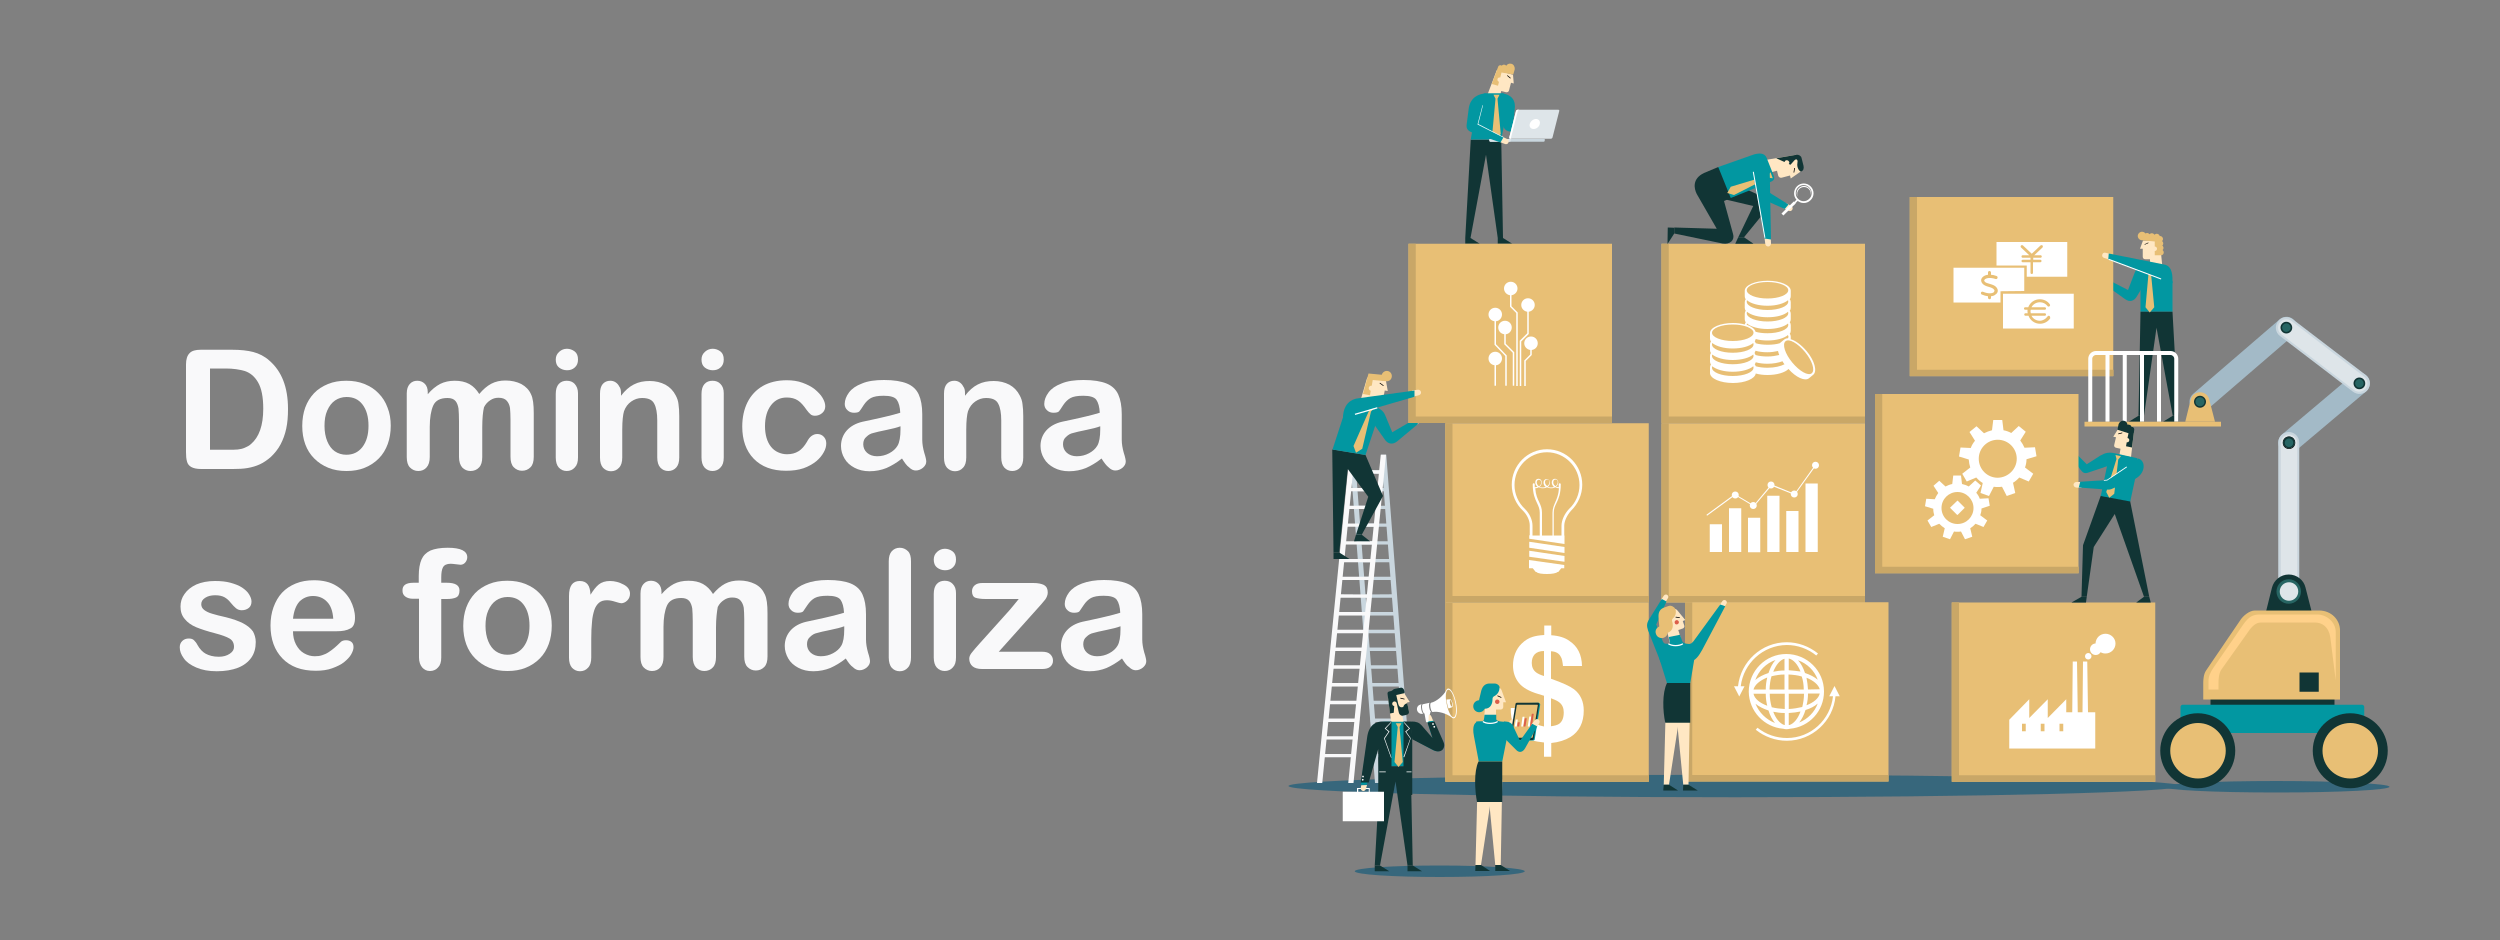 <?xml version="1.0" encoding="utf-8"?>
<!-- Generator: Adobe Illustrator 27.7.0, SVG Export Plug-In . SVG Version: 6.00 Build 0)  -->
<svg version="1.1" id="Capa_1" xmlns="http://www.w3.org/2000/svg" xmlns:xlink="http://www.w3.org/1999/xlink" x="0px" y="0px"
	 viewBox="0 0 1000 376.2" style="enable-background:new 0 0 1000 376.2;" xml:space="preserve">
<rect x="0" y="0" width="1000" height="376.2" fill="#808080" stroke="none"/>
<style type="text/css">
	.st0{fill:#FFE7C3;}
	.st1{fill:#E8BF75;}
	.st2{fill:#113535;}
	.st3{fill:#0297A1;}
	.st4{fill:#DEE5E9;}
	.st5{fill:#C9D6DE;}
	.st6{fill:#FFFFFF;}
	.st7{fill:#37677C;}
	.st8{fill:#F9F9FA;}
	.st9{fill:#C9A767;}
	.st10{fill:#DC5E4A;}
	.st11{fill:#A3BAC7;}
	.st12{fill:#276563;}
	.st13{fill:#FFD18A;}
</style>
<g>
	<path class="st0" d="M860,103.7h-1.9c-0.6,0-1-0.4-1-1v-3.2H856l1.2-3.3h6.7l1,10l-4.9,1.1V103.7z"/>
	<polygon points="857.9,97.9 857.8,97.7 859.3,97 859.4,97.2 	"/>
	<path class="st1" d="M856.8,92.7c0.6,0,1.1,0.3,1.4,0.7c0.2-0.1,0.4-0.2,0.6-0.2c0.4,0,0.8,0.2,1,0.5c0.2-0.2,0.5-0.4,0.9-0.4
		c0.5,0,0.8,0.2,1.1,0.6c0.2-0.2,0.5-0.4,0.9-0.4c0.6,0,1,0.4,1.2,0.9h0.1c0.6,0,1.2,0.5,1.2,1.2c0,0.3-0.1,0.6-0.4,0.8
		c0.3,0.2,0.5,0.6,0.5,1c0,0.3-0.1,0.6-0.4,0.8c0.3,0.2,0.5,0.6,0.5,1c0,0.3-0.1,0.6-0.4,0.8c0.3,0.2,0.5,0.6,0.5,1
		c0,0.6-0.5,1.1-1,1.1h-2.6v-1.7c0.5,0,0.9-0.4,0.9-0.9s-0.4-0.9-0.9-0.9v-2l-5.1-0.5l0,0c-0.9,0-1.7-0.8-1.7-1.7
		C855.1,93.5,855.9,92.7,856.8,92.7"/>
	<polygon class="st2" points="600.5,55.9 601.2,95.2 599.1,95.2 594.4,61.9 588.2,95.2 586.1,95.2 588.3,55.9 	"/>
	<polygon class="st2" points="586.1,95.2 586.1,97.5 591.9,97.5 588.2,95.2 	"/>
	<polygon class="st2" points="599.1,95.2 599.1,97.5 604.9,97.5 601.2,95.2 	"/>
	<path class="st0" d="M613.7,52.3l2.1,0.8c0.6,0.2,0.9,0.8,0.8,1.3c-0.1,0.6-0.7,0.9-1.3,0.8l-2.2-0.6L613.7,52.3z"/>
	<path class="st3" d="M600.6,37.4c2.1,0,5.9,1.3,5.3,6.1l-0.6,5.5l8.8,3.5l-1,2.2l-9.3-2.1c-1.8-0.3-2.6-1.6-2.7-3.4L600.6,37.4z"/>
	<path class="st0" d="M600.5,36.4l1.9,0.5c0.5,0.1,1.1-0.2,1.2-0.7l0.8-3.1l1.1,0.3l-0.3-3.5l-6.5-1.8l-4,10.5l5.2,0.1L600.5,36.4z"
		/>
	<polygon points="604.1,31.4 602.8,30.3 603,30.1 604.3,31.2 	"/>
	<path class="st1" d="M604.5,25.5c-0.8-0.2-1.6,0.1-2,0.8c-0.2-0.2-0.3-0.3-0.6-0.4c-0.5-0.1-0.9,0-1.2,0.4
		c-0.1-0.1-0.2-0.2-0.3-0.2c-0.5-0.1-0.9,0.1-1.1,0.5l-2.6,7l2.5,0.7l0.4-1.6c-0.5-0.1-0.7-0.6-0.6-1.1c0.1-0.5,0.6-0.7,1.1-0.6
		l0.5-2l4.7,0.8l0.6-2.1C606,26.8,605.5,25.7,604.5,25.5"/>
	<path class="st3" d="M602.7,44.6l-2.2,11.2h-12.2l1.9-11.2c1.2-5.4,2.4-7.3,4.1-7.3h6.7C602.7,37.4,603.6,40.6,602.7,44.6"/>
	<polygon class="st1" points="598.6,55.7 600.3,53.6 599,39.5 599.8,37.9 597.4,37.9 598.2,39.5 596.9,53.6 	"/>
	<path class="st4" d="M603.7,55c-0.1,0.3,0.1,0.5,0.4,0.5h16.2c0.3,0,0.6-0.2,0.7-0.5l2.7-10.6c0.1-0.3-0.1-0.5-0.4-0.5h-16.2
		c-0.3,0-0.6,0.2-0.7,0.5L603.7,55z"/>
	<path class="st5" d="M617.9,55.6v0.6c0,0.3-0.2,0.5-0.5,0.5h-21.1c-0.3,0-0.5-0.2-0.5-0.5v-0.6H617.9z"/>
	<path class="st4" d="M595.7,56.2v-0.6h8.6v0.6c0,0.3-0.2,0.5-0.5,0.5h-7.5C596,56.8,595.7,56.5,595.7,56.2"/>
	<path class="st6" d="M615.9,49.6c0.3-1.1-0.4-2-1.5-2s-2.2,0.9-2.5,2s0.4,2,1.5,2C614.6,51.6,615.7,50.7,615.9,49.6"/>
	<path class="st6" d="M603.7,55l2.7-10.6c0.1-0.3,0.4-0.5,0.7-0.5h0.7c-0.3,0-0.6,0.2-0.7,0.5L604.4,55c-0.1,0.3,0.1,0.5,0.4,0.5
		h-0.7C603.8,55.6,603.7,55.3,603.7,55"/>
	<path class="st0" d="M600.8,54.6l2,1c0.6,0.3,0.8,0.9,0.6,1.4c-0.2,0.6-0.9,0.8-1.4,0.6l-2.1-0.8L600.8,54.6z"/>
	<path class="st3" d="M594.4,37.4c-2.4,0-6.2,1.2-6.9,5.9l-0.8,6.2c-0.4,2.3,0.7,3,2.9,3.8l10.6,3.7l1.2-2.1l-10.2-5.2L594.4,37.4z"
		/>
	<polygon class="st6" points="601.3,55 591,49.8 593,42.1 593.2,42.1 591.3,49.6 601.4,54.8 	"/>
	<path class="st7" d="M955.8,314.7c0,1.3-20.2,2.3-45.2,2.3s-45.2-1-45.2-2.3s20.2-2.3,45.2-2.3
		C935.6,312.4,955.8,313.5,955.8,314.7"/>
	<path class="st7" d="M872.4,314.4c0,2.5-79.9,4.5-178.5,4.5s-178.5-2-178.5-4.5s79.9-4.5,178.5-4.5S872.4,311.9,872.4,314.4"/>
	<polygon class="st3" points="866,106.1 857.6,106.1 856.2,112.5 856.2,124.7 869,124.7 869,112.7 	"/>
	<polygon class="st2" points="856.2,124.7 855.4,166.3 857.6,166.3 862.6,131.1 869.1,166.3 871.3,166.3 869,124.7 	"/>
	<polygon class="st2" points="871.3,166.3 871.3,168.7 865.2,168.7 869.1,166.3 	"/>
	<polygon class="st2" points="857.6,166.3 857.6,168.7 851.5,168.7 855.4,166.3 	"/>
	<polygon class="st1" points="859.9,125 858.2,122.9 859.5,108.3 858.7,106.7 861.1,106.7 860.3,108.3 861.7,122.9 	"/>
	<path class="st0" d="M843.3,112l-1.9-1c-0.6-0.3-1.1-0.2-1.4,0.3c-0.3,0.5-0.2,1.1,0.3,1.4l1.8,1.2L843.3,112z"/>
	<path class="st3" d="M859,111.5l-4.1,6.8c-1.2,2.3-3.1,2.6-4.8,1.4l-8.7-6.2l1.6-1.7l8.2,4.2l2.7-7c0.7-1.7,1.6-2.9,3.9-2.9
		L859,111.5z"/>
	<polygon class="st5" points="562.5,313.2 564.6,313.2 554.5,181.9 552.4,181.9 	"/>
	<polygon class="st5" points="550,313.2 552,313.2 541.9,181.9 539.9,181.9 	"/>
	<polygon class="st5" points="540.6,188.1 540.7,189.5 554.7,189.4 554.6,188.1 	"/>
	<polygon class="st5" points="541.1,195.2 541.2,196.5 555.2,196.5 555.1,195.2 	"/>
	<polygon class="st5" points="541.7,202.3 541.8,203.6 555.8,203.6 555.7,202.3 	"/>
	<polygon class="st5" points="542.2,209.4 542.3,210.7 556.3,210.7 556.2,209.4 	"/>
	<polygon class="st5" points="542.8,216.5 542.9,217.8 556.9,217.8 556.8,216.5 	"/>
	<polygon class="st5" points="543.3,223.6 543.4,224.9 557.4,224.9 557.3,223.6 	"/>
	<polygon class="st5" points="543.9,230.7 544,232 558,232 557.8,230.7 	"/>
	<polygon class="st5" points="544.4,237.8 544.5,239.1 558.5,239.1 558.4,237.7 	"/>
	<polygon class="st5" points="545,244.8 545.1,246.2 559,246.2 558.9,244.8 	"/>
	<polygon class="st5" points="545.5,251.9 545.6,253.3 559.6,253.3 559.5,251.9 	"/>
	<polygon class="st5" points="546.1,259 546.2,260.4 560.1,260.4 560,259 	"/>
	<polygon class="st5" points="546.6,266.1 546.7,267.5 560.7,267.5 560.6,266.1 	"/>
	<polygon class="st5" points="547.1,273.2 547.3,274.6 561.2,274.6 561.1,273.2 	"/>
	<polygon class="st5" points="547.7,280.3 547.8,281.7 561.8,281.7 561.7,280.3 	"/>
	<polygon class="st5" points="548.2,287.4 548.3,288.8 562.3,288.8 562.2,287.4 	"/>
	<polygon class="st8" points="528.9,313.2 526.8,313.2 539.8,181.9 541.9,181.9 	"/>
	<polygon class="st8" points="541.4,313.2 539.3,313.2 552.3,181.9 554.4,181.9 	"/>
	<polygon class="st8" points="553.5,188.1 553.4,189.5 539.4,189.4 539.6,188.1 	"/>
	<polygon class="st8" points="552.8,195.2 552.7,196.5 538.7,196.5 538.9,195.2 	"/>
	<polygon class="st8" points="552.1,202.3 552,203.6 538,203.6 538.2,202.3 	"/>
	<polygon class="st8" points="551.4,209.4 551.3,210.7 537.3,210.7 537.5,209.4 	"/>
	<polygon class="st8" points="550.7,216.5 550.6,217.8 536.6,217.8 536.8,216.5 	"/>
	<polygon class="st8" points="550,223.6 549.9,224.9 535.9,224.9 536.1,223.6 	"/>
	<polygon class="st8" points="549.3,230.7 549.2,232 535.2,232 535.4,230.7 	"/>
	<polygon class="st8" points="548.6,237.8 548.5,239.1 534.5,239.1 534.7,237.7 	"/>
	<polygon class="st8" points="547.9,244.8 547.8,246.2 533.8,246.2 534,244.8 	"/>
	<polygon class="st8" points="547.2,251.9 547.1,253.3 533.1,253.3 533.3,251.9 	"/>
	<polygon class="st8" points="546.5,259 546.4,260.4 532.4,260.4 532.6,259 	"/>
	<polygon class="st8" points="545.8,266.1 545.7,267.5 531.7,267.5 531.9,266.1 	"/>
	<polygon class="st8" points="545.1,273.2 545,274.6 531,274.6 531.2,273.2 	"/>
	<polygon class="st8" points="544.4,280.3 544.3,281.7 530.3,281.7 530.5,280.3 	"/>
	<polygon class="st8" points="543.7,287.4 543.6,288.8 529.6,288.8 529.8,287.4 	"/>
	<polygon class="st5" points="548.8,294.5 548.9,295.8 562.9,295.8 562.8,294.5 	"/>
	<polygon class="st5" points="549.4,301.6 549.5,302.9 563.5,302.9 563.4,301.6 	"/>
	<polygon class="st8" points="543.1,294.5 543,295.8 529,295.8 529.2,294.5 	"/>
	<polygon class="st8" points="542.1,301.6 542,302.9 528,302.9 528.1,301.6 	"/>
	<polygon class="st2" points="546.2,182 553.2,198.4 544.7,213.9 542.4,213.9 547.3,198.7 539.1,187.6 535.7,221 533.4,221 
		532.9,179.8 	"/>
	<polygon class="st2" points="542.4,213.9 541.6,216.5 548,216.5 544.7,213.9 	"/>
	<polygon class="st2" points="533.4,221 533.4,223.6 539.8,223.6 535.7,221 	"/>
	<path class="st0" d="M549.8,160.3l2.1,0.4c0.6,0.1,1.2-0.3,1.3-0.9l0.7-3.6l1.2,0.2l-0.7-4l-7.5-1.4l-3.2,10.9l5.4,1L549.8,160.3z"
		/>
	<polygon points="553.3,154.4 551.8,153.3 552,153.1 553.5,154.2 	"/>
	<path class="st1" d="M555.1,148.4c-1.1-0.2-2.1,0.5-2.4,1.5l-5.3-0.5l-2.2,8.2l2.8,0.5l0.3-1.8l0,0c-0.5-0.1-0.9-0.6-0.8-1.2
		c0.1-0.5,0.6-0.9,1.2-0.8l0,0l0.4-2.3l5.4,0.5l0,0c1.1,0.1,2-0.6,2.2-1.7S556.2,148.6,555.1,148.4"/>
	<path class="st0" d="M565.2,168l1.9-1.2c0.6-0.3,1.2-0.3,1.5,0.2c0.4,0.5,0.3,1.1-0.2,1.5l-1.7,1.4L565.2,168z"/>
	<path class="st3" d="M548.9,168.7l4.8,6.8c1.4,2.3,3.4,2.4,5.1,1.1l8.5-7.1l-1.8-1.6l-8.6,5l-2.7-6.5c-0.6-1.6-1.6-2.6-3.4-3.4
		L548.9,168.7z"/>
	<polygon class="st3" points="550.4,169.4 546.2,182 533,179.8 537.4,166.3 541.8,160 550.7,163 	"/>
	<polygon class="st1" points="542.4,181.1 544.9,179.5 548.4,164.6 549.7,163.3 547.3,162.5 547.6,164.3 541.4,178.4 	"/>
	<rect x="763.9" y="78.8" class="st1" width="81.4" height="71.7"/>
	<polygon class="st9" points="766.8,147.9 766.8,78.8 763.9,78.8 763.9,150.4 845.4,150.4 845.4,147.9 	"/>
	<rect x="563.4" y="97.5" class="st1" width="81.4" height="71.7"/>
	<polygon class="st9" points="566.3,166.6 566.3,97.5 563.4,97.5 563.4,169.2 644.8,169.2 644.8,166.6 	"/>
	<rect x="664.6" y="97.5" class="st1" width="81.4" height="71.7"/>
	<polygon class="st9" points="667.5,166.6 667.5,97.5 664.6,97.5 664.6,169.2 746,169.2 746,166.6 	"/>
	<rect x="664.6" y="169.3" class="st1" width="81.4" height="71.7"/>
	<polygon class="st9" points="667.5,238.4 667.5,169.3 664.6,169.3 664.6,240.9 746,240.9 746,238.4 	"/>
	<rect x="578.1" y="241" class="st1" width="81.4" height="71.7"/>
	<polygon class="st9" points="581,310.1 581,241 578.1,241 578.1,312.7 659.6,312.7 659.6,310.1 	"/>
	<rect x="578.1" y="169.3" class="st1" width="81.4" height="71.7"/>
	<polygon class="st9" points="581,238.4 581,169.3 578.1,169.3 578.1,240.9 659.6,240.9 659.6,238.4 	"/>
	<rect x="780.7" y="241" class="st1" width="81.4" height="71.7"/>
	<polygon class="st9" points="783.6,310.1 783.6,241 780.7,241 780.7,312.7 862.1,312.7 862.1,310.1 	"/>
	<rect x="674" y="240.9" class="st1" width="81.4" height="71.7"/>
	<polygon class="st9" points="676.9,310 676.9,240.9 674,240.9 674,312.6 755.4,312.6 755.4,310 	"/>
	<path class="st0" d="M710.8,68.3l0.5,2c0.2,0.6,0.8,0.9,1.3,0.8l3.4-0.9l0.3,1.2l4-2.8l-1.8-6.7l-11.8,2l1.4,5.1L710.8,68.3z"/>
	<polygon points="717.7,69 717.4,69 717.7,67.2 718,67.2 	"/>
	<path class="st2" d="M721.4,66.3l-0.8-3.2c-0.2-0.8-1.2-1.3-2-1.2s-8.1,1.4-8.1,1.4l3.3,1.5c0.1-0.3,0.3-0.6,0.7-0.7
		c0.5-0.1,1,0.2,1.2,0.7c0.1,0.3,0,0.6-0.2,0.8l0.7,0.3l1.5-1.7c0.8-0.9,1.5-0.3,1.3,0.6c-0.1,0.8-0.2,1.4,0.1,2.3
		c0.2,0.7,0.9,1.6,1.3,1.5C721.5,68.3,721.6,67.1,721.4,66.3"/>
	<path class="st2" d="M690.3,72l15,6.8c1.8,0.8,3,3.3,1.2,5.2l-8.9,10.9h-2.3l6-12.5L686,78.8L690.3,72z"/>
	<polygon class="st2" points="695.3,94.9 694.1,97.5 701.4,97.5 697.6,94.9 	"/>
	<path class="st0" d="M713.4,83.3l2,1c0.6,0.3,1.2,0.1,1.5-0.4s0.2-1.2-0.4-1.5l-1.9-1.1L713.4,83.3z"/>
	<path class="st3" d="M704.9,67l2,9.5l8.5,5.3l-1.5,1.8l-8.1-3.6c-1.7-0.8-2.6-1.9-3.1-3.2l-3.1-7.8C697.8,64.9,704.2,63.2,704.9,67
		"/>
	<path class="st2" d="M693.8,72L693.8,72l-6.5-5.2l-5.7,2.4c-4.8,2.3-4,6.2-2.9,8.4l8,13.9l-17-0.5v2.4l19.3,4
		c3.1,0.5,5-1.4,4.2-3.9l-3.6-13.1l2.7-1.2L693.8,72z"/>
	<polygon class="st2" points="669.7,91.1 667.1,91 667,97.6 669.7,93.4 	"/>
	<path class="st3" d="M709.5,70.3l-2.9-7.3c-0.9-1.9-3-1.8-5.1-1.2l-14.2,5l5,12.4l16.3-6.6C709.4,72.2,710,71.6,709.5,70.3"/>
	<polygon class="st1" points="690.9,77.2 693.6,78 707.2,71.1 709.1,71.3 708.2,68.9 706.9,70.3 692.3,74.7 	"/>
	<path class="st6" d="M719.2,79.5c1.2,1.3,3.3,1.3,4.5,0c1.3-1.2,1.3-3.3,0-4.5c-1.2-1.3-3.3-1.3-4.5,0
		C718,76.2,718,78.3,719.2,79.5 M718.8,74.5c1.5-1.5,4-1.5,5.5,0.1c1.5,1.5,1.5,4-0.1,5.5c-1.5,1.5-4,1.5-5.5-0.1
		C717.2,78.5,717.3,76,718.8,74.5"/>
	<rect x="717" y="80.3" transform="matrix(0.715 -0.699 0.699 0.715 148.329 525.091)" class="st6" width="2.4" height="0.7"/>
	<path class="st6" d="M719,78.5c-0.3-1-0.1-2.1,0.7-2.9c1.1-1.1,2.8-1,3.8,0c0.8,0.8,1,1.9,0.6,2.9c0.5-1.1,0.4-2.4-0.5-3.3
		c-1.1-1.1-2.9-1.1-4,0C718.6,76.1,718.4,77.5,719,78.5"/>
	
		<rect x="711.6" y="83.1" transform="matrix(0.715 -0.7 0.7 0.715 145.617 524.116)" class="st6" width="6.9" height="1.1"/>
	<path class="st0" d="M705.8,95.1l0.3,2.4c0.1,0.7,0.6,1.1,1.2,1.1c0.6,0,1.1-0.6,1.1-1.2l-0.1-2.4L705.8,95.1z"/>
	<path class="st3" d="M701.2,69l4.6,26.4l2.6,0.4l-0.5-27C707.8,63.7,700.5,64,701.2,69"/>
	
		<rect x="703.4" y="68.8" transform="matrix(0.985 -0.173 0.173 0.985 -3.627 122.676)" class="st6" width="0.4" height="26.8"/>
	<path class="st0" d="M664.4,240l1.1-1.7c0.3-0.5,0.9-0.6,1.3-0.4c0.5,0.3,0.7,0.9,0.4,1.3l-1,1.7L664.4,240z"/>
	<path class="st3" d="M664.3,265l-5.1-12.9c-0.6-1.7-0.5-2.9,0.4-4.3l5.1-8.2l1.9,1l-4.1,9.2l2.6,6.7c0.3,0.6,0.6,1,1.3,1h0.7
		L664.3,265z"/>
	<path class="st0" d="M687.8,242.2l1.1-1.7c0.3-0.5,0.9-0.6,1.3-0.4c0.5,0.3,0.7,0.9,0.4,1.3l-1,1.7L687.8,242.2z"/>
	<path class="st3" d="M674.6,261l1.3-3.5c0.7,0,0.9-0.4,1.5-1l10.7-14.7l2,0.7l-9.2,17.4c-1.4,2.5-2.8,4.6-5,4.6L674.6,261z"/>
	<path class="st0" d="M665.1,245.1l2.8,11.9l4.5-1.5l-1.1-3.5l1.8-0.6c0.5-0.2,0.8-0.7,0.6-1.2l-0.6-1.8l1-0.4l-3.2-3.9
		c-0.4-0.5-0.9-0.6-1.4-0.4L665.1,245.1z"/>
	<polygon points="671.9,247.2 670.2,247 670.3,246.7 671.9,246.9 	"/>
	<path class="st1" d="M667.4,242.4l-1.7,0.6c-1.4,0.5-2.4,1.5-2.3,3.8l0.3,3.8c-1.2,0.5-1.8,1.8-1.3,3c0.4,1.3,1.8,1.9,3.1,1.5
		c0.9-0.3,1.5-1.1,1.6-2c2.3-0.8,2.2-3.1,1.8-4.4c-0.1-0.4-0.3-0.9,0.4-1.5c0.8-0.6,1.4-2.2,0.8-3.7
		C669.7,242.8,668.5,242,667.4,242.4"/>
	<path class="st10" d="M669.9,249.2c-0.2-0.5,0.1-0.9,0.5-1.1c0.5-0.2,0.9,0.1,1.1,0.5c0.2,0.5-0.1,0.9-0.5,1.1
		C670.5,249.9,670,249.7,669.9,249.2"/>
	<path class="st3" d="M663.7,263.3l3.1,10h9.3l1.6-9.5l-1.6-6.2c-0.5,0-2.8,0-3.2-1.1l-0.9-2.6l-4.5,0.9l0.4,1.8
		c0.3,1.1-0.4,1-0.9,1h-0.3L663.7,263.3z"/>
	<path class="st6" d="M670.2,258.5c-1.2,0-2.3-0.3-3-0.8l0.3-0.4c0.6,0.4,1.6,0.7,2.7,0.7c1.2,0,2.2-0.3,2.8-0.7l0.3,0.4
		C672.6,258.2,671.5,258.5,670.2,258.5"/>
	<polygon class="st0" points="672.8,280.2 667.6,313.9 665.5,313.9 666.4,279.3 	"/>
	<polygon class="st0" points="676,280.2 675.4,313.9 673.3,313.9 670.1,281.2 	"/>
	<polygon class="st2" points="665.5,313.9 665.3,316.2 671.2,316.2 667.6,313.9 	"/>
	<polygon class="st2" points="673.3,313.9 673.2,316.2 679.1,316.2 675.4,313.9 	"/>
	<path class="st2" d="M666.1,289.1h10v-15.9h-9.3C664.8,277.2,665.1,284.4,666.1,289.1"/>
	<path class="st0" d="M565.3,158.7l2.2-0.6c0.7-0.2,1-0.7,0.9-1.3s-0.7-1-1.3-0.9l-2.3,0.3L565.3,158.7z"/>
	<path class="st3" d="M537.2,167l28.6-8.3v-2.5l-22.4,3.1C538.2,159.9,537.2,164.4,537.2,167"/>
	
		<rect x="541.8" y="164" transform="matrix(0.96 -0.28 0.28 0.96 -24.13 159.756)" class="st6" width="9.3" height="0.5"/>
	<path class="st0" d="M843.8,103.9l-2.1-0.7c-0.6-0.2-1-0.7-0.8-1.3c0.1-0.6,0.7-1,1.3-0.8l2.1,0.5L843.8,103.9z"/>
	<path class="st3" d="M869,113.3l-25.7-9.5l0.2-2.4l22.1,4.4C869.2,106.4,869,110.7,869,113.3"/>
	<polygon class="st6" points="864.4,111.8 843.3,103.9 843.5,103.5 864.5,111.4 	"/>
	<path class="st11" d="M912.8,173.8c-1.8,1.5-2,4.2-0.5,6s4.2,2,6,0.5l28.1-23.7c1.8-1.5,2-4.2,0.5-6s-4.2-2-6-0.5L912.8,173.8z"/>
	<path class="st5" d="M911.3,236.6c0,2.3,1.9,4.2,4.2,4.2s4.2-1.9,4.2-4.2V177c0-2.3-1.9-4.2-4.2-4.2s-4.2,1.9-4.2,4.2V236.6z"/>
	<path class="st4" d="M912.3,236.4c0,1.8,1.5,3.3,3.3,3.3s3.3-1.5,3.3-3.3v-59.3c0-1.8-1.5-3.3-3.3-3.3s-3.3,1.5-3.3,3.3V236.4z"/>
	<path d="M915.6,174.9c-1.2,0-2.2,1-2.2,2.2s1,2.2,2.2,2.2s2.2-1,2.2-2.2C917.7,175.9,916.8,174.9,915.6,174.9 M915.6,179.6
		c-1.4,0-2.5-1.1-2.5-2.5s1.1-2.5,2.5-2.5s2.5,1.1,2.5,2.5S917,179.6,915.6,179.6"/>
	<path d="M915.6,175.5c-0.9,0-1.6,0.7-1.6,1.6c0,0.9,0.7,1.6,1.6,1.6c0.9,0,1.6-0.7,1.6-1.6C917.1,176.2,916.4,175.5,915.6,175.5
		 M915.6,178.9c-1,0-1.8-0.8-1.8-1.8s0.8-1.8,1.8-1.8s1.8,0.8,1.8,1.8S916.6,178.9,915.6,178.9"/>
	<path class="st2" d="M922.2,235c-0.7-3-3.5-5.2-6.7-5.2s-5.9,2.2-6.7,5.2l-4,16.1h21.5L922.2,235z"/>
	<path class="st11" d="M877.3,157.5c-1.8,1.5-2,4.2-0.5,6s4.2,2,6,0.4l34.5-29.7c1.8-1.5,2-4.2,0.5-6s-4.2-2-6-0.4L877.3,157.5z"/>
	<path d="M914.6,128.9c-0.5,0-1,0.2-1.4,0.5c-0.9,0.8-1,2.2-0.2,3.1c0.4,0.5,1,0.8,1.6,0.8c0.5,0,1-0.2,1.4-0.5
		c0.9-0.8,1-2.2,0.2-3.1C915.8,129.1,915.2,128.9,914.6,128.9 M914.6,133.6c-0.7,0-1.4-0.3-1.9-0.9c-0.9-1.1-0.8-2.7,0.3-3.6
		c0.5-0.4,1-0.6,1.7-0.6s1.4,0.3,1.9,0.9c0.9,1.1,0.8,2.7-0.3,3.6C915.8,133.4,915.2,133.6,914.6,133.6"/>
	<path d="M914.6,129.5c-0.4,0-0.7,0.1-1,0.4c-0.7,0.6-0.7,1.5-0.2,2.2c0.3,0.3,0.7,0.5,1.2,0.5c0.4,0,0.7-0.1,1-0.4
		c0.7-0.6,0.7-1.5,0.2-2.2C915.4,129.7,915,129.5,914.6,129.5 M914.6,132.9c-0.5,0-1-0.2-1.4-0.6c-0.7-0.8-0.6-1.9,0.2-2.6
		c0.3-0.3,0.7-0.4,1.2-0.4s1,0.2,1.4,0.6c0.7,0.8,0.6,1.9-0.2,2.6C915.4,132.7,915,132.9,914.6,132.9"/>
	<path d="M943.6,151.1c-0.5,0-1,0.2-1.4,0.5c-0.9,0.8-1,2.1-0.3,3.1c0.4,0.5,1,0.8,1.7,0.8c0.5,0,1-0.2,1.4-0.5
		c0.9-0.8,1-2.1,0.3-3.1C944.9,151.4,944.3,151.1,943.6,151.1 M943.7,155.9c-0.7,0-1.5-0.3-1.9-0.9c-0.9-1.1-0.8-2.7,0.3-3.6
		c0.5-0.4,1-0.6,1.6-0.6c0.7,0,1.5,0.3,1.9,0.9c0.9,1.1,0.8,2.7-0.3,3.6C944.8,155.6,944.2,155.9,943.7,155.9"/>
	<path d="M943.6,151.8c-0.4,0-0.7,0.1-1,0.4c-0.7,0.6-0.7,1.5-0.2,2.2c0.3,0.4,0.7,0.6,1.2,0.6c0.4,0,0.7-0.1,1-0.4
		c0.7-0.6,0.7-1.5,0.2-2.2C944.5,152,944.1,151.8,943.6,151.8 M943.6,155.1c-0.5,0-1-0.2-1.4-0.6c-0.6-0.8-0.6-1.9,0.2-2.6
		c0.3-0.3,0.7-0.4,1.2-0.4s1,0.2,1.4,0.6c0.6,0.8,0.5,1.9-0.2,2.6C944.5,155,944.1,155.1,943.6,155.1"/>
	<path class="st2" d="M914.1,175.2c1-0.8,2.5-0.7,3.3,0.3s0.7,2.5-0.3,3.3s-2.5,0.7-3.3-0.3C912.9,177.6,913.1,176.1,914.1,175.2"/>
	<path class="st12" d="M914.5,175.8c0.7-0.6,1.8-0.5,2.4,0.2c0.6,0.7,0.5,1.8-0.2,2.4c-0.7,0.6-1.8,0.5-2.4-0.2
		C913.7,177.4,913.8,176.4,914.5,175.8"/>
	<path class="st5" d="M917.1,127.7c-1.9-1.4-4.5-1.1-5.9,0.8c-1.4,1.9-1.1,4.5,0.8,5.9l29.2,22.3c1.9,1.4,4.5,1.1,5.9-0.8
		c1.4-1.9,1.1-4.5-0.8-5.9L917.1,127.7z"/>
	<path class="st4" d="M916.6,128.4c-1.5-1.1-3.6-0.8-4.7,0.6c-1.1,1.5-0.8,3.6,0.6,4.7l29.1,22.3c1.5,1.1,3.6,0.8,4.7-0.6
		c1.1-1.5,0.8-3.6-0.6-4.7L916.6,128.4z"/>
	<path class="st2" d="M945.2,151.5c1,0.8,1.2,2.3,0.4,3.3s-2.3,1.2-3.3,0.4s-1.2-2.3-0.4-3.3S944.1,150.7,945.2,151.5"/>
	<path class="st12" d="M944.8,152c0.7,0.6,0.9,1.6,0.3,2.4c-0.6,0.7-1.6,0.9-2.4,0.3c-0.7-0.6-0.9-1.6-0.3-2.4
		C943,151.6,944,151.4,944.8,152"/>
	<path class="st2" d="M916,129.2c1,0.8,1.2,2.3,0.4,3.3s-2.3,1.2-3.3,0.4s-1.2-2.3-0.4-3.3C913.5,128.6,914.9,128.4,916,129.2"/>
	<path class="st12" d="M915.6,129.7c0.7,0.6,0.9,1.6,0.3,2.4c-0.6,0.7-1.6,0.9-2.4,0.3c-0.7-0.6-0.9-1.6-0.3-2.4
		C913.8,129.3,914.8,129.1,915.6,129.7"/>
	<path class="st6" d="M835.3,168.8v-25.3c0-1.7,1.4-3.1,3.1-3.1h29.8c1.7,0,3.1,1.4,3.1,3.1v25.2h-1.6v-25.2c0-0.8-0.7-1.5-1.5-1.5
		h-29.8c-0.8,0-1.5,0.7-1.5,1.5v25.2L835.3,168.8z"/>
	<rect x="842.2" y="141.3" class="st6" width="1.6" height="27.4"/>
	<rect x="849.1" y="141.3" class="st6" width="1.6" height="27.4"/>
	<rect x="856" y="141.3" class="st6" width="1.6" height="27.4"/>
	<rect x="862.8" y="141.3" class="st6" width="1.6" height="27.4"/>
	<path d="M915.5,233.3c-1.8,0-3.4,1.5-3.4,3.4c0,1.8,1.5,3.4,3.4,3.4c1.8,0,3.4-1.5,3.4-3.4S917.4,233.3,915.5,233.3 M915.5,240.6
		c-2.2,0-4-1.8-4-4s1.8-4,4-4s4,1.8,4,4S917.7,240.6,915.5,240.6"/>
	<path class="st12" d="M910.6,236.6c0-2.7,2.2-4.9,4.9-4.9s4.9,2.2,4.9,4.9s-2.2,4.9-4.9,4.9S910.6,239.4,910.6,236.6"/>
	<path class="st4" d="M911.9,236.6c0-2,1.6-3.7,3.7-3.7c2,0,3.7,1.6,3.7,3.7c0,2-1.6,3.7-3.7,3.7S911.9,238.7,911.9,236.6"/>
	<path class="st1" d="M883.7,159.8c-0.4-1.7-1.9-2.9-3.7-2.9s-3.3,1.2-3.7,2.9l-2.2,8.9H886L883.7,159.8z"/>
	<path class="st2" d="M877.6,160.7c0-1.3,1.1-2.4,2.4-2.4c1.3,0,2.4,1.1,2.4,2.4c0,1.3-1.1,2.4-2.4,2.4
		C878.7,163.1,877.6,162,877.6,160.7"/>
	<path class="st12" d="M878.2,160.7c0-1,0.8-1.8,1.8-1.8s1.8,0.8,1.8,1.8s-0.8,1.8-1.8,1.8S878.2,161.7,878.2,160.7"/>
	<rect x="833.8" y="168.7" class="st1" width="54.6" height="1.9"/>
	<rect x="884.2" y="277.2" class="st2" width="49.6" height="6.3"/>
	<path class="st1" d="M936,252.1v27.7h-54.7v-6.6c0-1.2,0.1-3.6,1.2-5.1l13.8-20.3c0.9-1.3,3.3-3.6,5.7-3.6h25.6
		C932.7,244.2,936,248.1,936,252.1"/>
	<path class="st3" d="M945.7,292.3c0,0.5-0.4,0.9-0.9,0.9h-71.7c-0.5,0-0.9-0.4-0.9-0.9v-9.5c0-0.5,0.4-0.9,0.9-0.9h71.7
		c0.5,0,0.9,0.4,0.9,0.9V292.3z"/>
	<path class="st2" d="M864.1,300.3c0-8.3,6.7-15,15-15s15,6.7,15,15s-6.7,15-15,15S864.1,308.6,864.1,300.3"/>
	<path class="st1" d="M868.1,300.3c0-6.1,5-11.1,11.1-11.1s11.1,5,11.1,11.1s-5,11.1-11.1,11.1S868.1,306.5,868.1,300.3"/>
	<path class="st2" d="M925.1,300.3c0-8.3,6.7-15,15-15s15,6.7,15,15s-6.7,15-15,15S925.1,308.6,925.1,300.3"/>
	<path class="st1" d="M929,300.3c0-6.1,5-11.1,11.1-11.1s11.1,5,11.1,11.1s-5,11.1-11.1,11.1S929,306.5,929,300.3"/>
	<path class="st13" d="M904.1,245.8h22.8c3.6,0,7.4,2.9,7.4,7.1v19.3l-2.2-17.4c-0.7-4.2-3.3-5.8-6.2-5.8h-21.5
		c-2,0-3.3,1.4-4.4,2.7l-11.5,16.2c-1,1.5-1.1,4.1-1.1,5.1v2.8h-4v-3.3c0-2.1,0.7-3.5,2.1-5.6l11.8-17.1
		C899.6,246.6,901.1,245.8,904.1,245.8"/>
	<path class="st0" d="M848.2,179.5l-1.8-0.4c-0.5-0.1-0.9-0.6-0.7-1.2l0.7-3l-1.1-0.2l1.8-2.9l6.4,1.4l-1.1,9.7l-4.6-1L848.2,179.5z
		"/>
	<polygon points="847.3,173.7 847.3,173.4 848.9,173 848.9,173.3 	"/>
	<path class="st2" d="M849.6,168.3c0.8,0.2,1.3,0.8,1.4,1.6c0.2-0.1,0.4-0.1,0.7,0c0.5,0.1,0.8,0.4,0.9,0.9c0.1,0,0.3,0,0.4,0
		c0.4,0.1,0.7,0.5,0.7,1l-0.9,7.2l-2.4-0.5l0.3-1.6c0.5,0.1,0.9-0.2,1-0.7s-0.2-0.9-0.7-1l0.4-1.9l-4.4-1.4l0.4-2.1
		C847.7,168.8,848.7,168.1,849.6,168.3"/>
	<path class="st0" d="M827.6,182l-1.3-1.7c-0.4-0.5-0.4-1.1,0.1-1.5c0.4-0.4,1.1-0.4,1.5,0l1.5,1.6L827.6,182z"/>
	<polygon class="st2" points="840.3,198.3 833.2,218.1 832.6,238.7 834.7,238.7 837.5,218.8 845.9,205.6 857.6,238.7 859.7,238.7 
		851.9,199.7 	"/>
	<polygon class="st2" points="859.7,238.7 860.3,241 854.5,241 857.6,238.7 	"/>
	<polygon class="st2" points="834.7,238.7 834.4,241 828.6,241 832.6,238.7 	"/>
	<path class="st3" d="M854.3,190.4l-2.2,10.2l-11.8-2.2l2.5-11.9l-7.4,2.5c-1.4,0.5-2.2,0.2-3-0.9l-5.3-6.7l1.4-1.9l6.2,6.2l5.5-3.5
		c1.9-1.1,3.4-1.4,5.7-0.9l9.1,2L854.3,190.4z"/>
	<polygon class="st1" points="843.7,199.1 842.5,196.8 846.6,183.6 846.2,182 848.4,182.5 847.3,183.8 845.7,197.5 	"/>
	<rect x="750" y="157.6" class="st1" width="81.4" height="71.7"/>
	<polygon class="st9" points="752.9,226.7 752.9,157.6 750,157.6 750,229.3 831.5,229.3 831.5,226.7 	"/>
	<path class="st0" d="M832.8,192.8h-2.2c-0.6,0-1.1,0.4-1.2,1c0,0.6,0.4,1.1,1,1.2l2.2,0.2L832.8,192.8z"/>
	<path class="st3" d="M842.4,195.8l-10.9-0.8l0.6-2.3l10.8-0.7l11.9-8l0.4-0.6c3.3,0.7,3.3,6.5-2.1,8.6l-8,3.4
		C844.2,195.9,843.4,195.9,842.4,195.8"/>
	<polygon class="st6" points="841.6,192.3 841.5,192 842.8,191.9 850.6,186.6 850.8,186.9 842.9,192.2 	"/>
	<rect x="919.8" y="269" class="st2" width="7.7" height="7.7"/>
	<path class="st6" d="M620.4,290.5c1.5-0.2,2.6-0.5,3.3-1c1.2-0.9,1.8-2.4,1.8-4.6c0-1.7-0.6-3-1.7-3.9c-0.7-0.6-1.8-1.1-3.4-1.7
		L620.4,290.5L620.4,290.5z M617.6,260.4c-1.7,0-2.9,0.5-3.7,1.3c-0.8,0.9-1.2,2-1.2,3.5c0,1.6,0.6,2.9,1.8,3.8
		c0.7,0.5,1.7,1,3.1,1.4L617.6,260.4L617.6,260.4z M620.4,302.7h-2.8V297c-3.8-0.4-6.6-1.2-8.5-2.5c-3.3-2.2-4.9-6-4.8-11.3h7.8
		c0.3,2.4,0.6,4,1.1,4.9c0.7,1.3,2.2,2.1,4.4,2.5v-12.3l-2.3-0.7c-3.7-1.1-6.3-2.6-7.8-4.5s-2.3-4.2-2.3-6.9c0-1.8,0.3-3.4,0.9-4.9
		c0.6-1.5,1.4-2.7,2.5-3.8c1.4-1.4,2.9-2.3,4.6-2.8c1-0.3,2.5-0.6,4.5-0.7v-3.8h2.8v3.9c3.1,0.2,5.6,1,7.3,2.3c3.2,2.1,4.9,5.4,5,10
		h-7.6c-0.2-1.7-0.4-3-0.9-3.7c-0.7-1.4-2-2.1-3.9-2.2v11c4.6,1.6,7.6,3,9.2,4.2c2.6,2,3.9,4.9,3.9,8.5c0,4.8-1.8,8.4-5.3,10.6
		c-2.2,1.3-4.7,2.1-7.7,2.4v5.5H620.4z"/>
	<path class="st6" d="M624.6,214.2v-3.9c0-2.2,1.2-4.8,3-6.7c2.7-2.5,4.2-6,4.2-9.6c0-7.2-5.9-13.1-13-13.1c-7.2,0-13,5.9-13,13.1
		c0,3.6,1.5,7.1,4.2,9.6c1.9,1.9,3,4.4,3,6.7v3.9h2.9v-9.1c0-1.6-0.5-2.6-1.1-3.9c-0.8-1.7-1.7-3.6-1.7-7.5c0-0.2,0.2-0.4,0.4-0.4
		s0.4,0.2,0.4,0.4c0,0.4,0,0.8,0,1.2c0.4,0,0.8-0.1,1.1-0.2c-0.1-0.1-0.1-0.1-0.2-0.2c-0.5-0.4-0.7-1-0.7-1.6c0-0.8,0.5-1.4,1.3-1.4
		s1.3,0.6,1.3,1.5c0,0.6-0.3,1.2-0.7,1.6c-0.1,0-0.1,0.1-0.2,0.2c0.3,0.1,0.7,0.2,1.2,0.2c0.6,0,1-0.1,1.3-0.3
		c-0.1-0.1-0.1-0.1-0.2-0.1c-0.5-0.4-0.7-1-0.7-1.6c0-0.8,0.5-1.4,1.3-1.4c0.7,0,1.3,0.6,1.3,1.4c0,0.6-0.3,1.2-0.7,1.6
		c0,0-0.1,0.1-0.2,0.1c0.3,0.2,0.8,0.3,1.3,0.3s0.9-0.1,1.2-0.2c-0.1-0.1-0.1-0.1-0.2-0.2c-0.4-0.4-0.7-1-0.7-1.6
		c0-0.9,0.5-1.5,1.3-1.5c0.7,0,1.3,0.6,1.3,1.4c0,0.6-0.3,1.2-0.7,1.6c-0.1,0.1-0.1,0.1-0.2,0.2c0.3,0.1,0.7,0.2,1.1,0.2
		c0-0.4,0-0.8,0-1.2c0-0.2,0.2-0.4,0.4-0.4s0.4,0.2,0.4,0.4c0,3.9-0.9,5.8-1.7,7.5c-0.6,1.2-1.1,2.3-1.1,3.9v9.1H624.6z
		 M622.2,194.5c0.1-0.1,0.2-0.2,0.3-0.3c0.4-0.4,0.6-0.9,0.6-1.4s-0.2-1-0.9-1c-0.6,0-0.9,0.5-0.9,1.1c0,0.5,0.2,1,0.6,1.3
		C622,194.3,622.1,194.4,622.2,194.5 M618.9,194.4c0.1-0.1,0.2-0.1,0.3-0.2c0.4-0.4,0.6-0.9,0.6-1.4s-0.2-1-0.9-1
		c-0.6,0-0.9,0.5-0.9,1s0.2,1,0.6,1.4C618.7,194.3,618.8,194.3,618.9,194.4 M615.6,194.5c0.1-0.1,0.2-0.1,0.3-0.2
		c0.4-0.4,0.6-0.8,0.6-1.3s-0.3-1.1-0.9-1.1c-0.6,0-0.9,0.5-0.9,1s0.2,1,0.6,1.4C615.3,194.3,615.4,194.4,615.6,194.5 M614.1,195.3
		c0.2,2.7,0.9,4.2,1.6,5.6c0.6,1.3,1.1,2.5,1.1,4.2v9.1h4.2v-9.1c0-1.8,0.6-3,1.1-4.2c0.6-1.4,1.3-2.9,1.5-5.6
		c-0.6,0-1.1-0.2-1.5-0.4c-0.4,0.2-0.9,0.4-1.6,0.4c-0.7,0-1.3-0.2-1.7-0.4c-0.4,0.2-0.9,0.4-1.7,0.4c-0.7,0-1.2-0.2-1.6-0.4
		C615.2,195.1,614.7,195.3,614.1,195.3 M625.7,210.3v3.9h0.1v3.4l-14.1-2.1v-1.4h0.2v-3.9c0-2-1-4.2-2.7-5.9
		c-2.9-2.7-4.5-6.5-4.5-10.4c0-7.8,6.3-14.2,14.1-14.2s14.1,6.4,14.1,14.2c0,3.9-1.7,7.7-4.5,10.4
		C626.8,206.1,625.7,208.4,625.7,210.3 M625.8,218.8l-14.1-2.1v2.4l14.1,2.1V218.8z M625.8,222.4l-14.1-2.1v2.4l14.1,2V222.4z
		 M625.8,227.3h-1.3l-1.2,1.5H623c-0.5,0.5-2.2,0.8-4.2,0.8c-1.9,0-3.7-0.2-4.2-0.8h-0.3l-1.2-1.5h-1.5V224l14.1,2v1.3H625.8z"/>
	<path class="st6" d="M806.7,183.5c0-4.2-3.4-7.6-7.6-7.6c-4.2,0-7.6,3.4-7.6,7.6c0,4.2,3.4,7.6,7.6,7.6
		C803.3,191,806.7,187.6,806.7,183.5 M787.5,183.8l-3.9-1.2l0.6-3.6l4.1,0.2c0.4-1.1,1-2.1,1.7-2.9l-2.2-3.5l2.8-2.3l3,2.8
		c1-0.5,2-0.9,3.2-1.2l0.5-4.1h3.6l0.5,4.1c1.1,0.2,2.2,0.6,3.1,1.1l3-2.8l2.8,2.3l-2.2,3.5c0.7,0.9,1.2,1.8,1.7,2.9l4.2-0.2
		l0.6,3.6l-4,1.2c0,1.1-0.2,2.2-0.6,3.3l3.3,2.5l-1.8,3.1l-3.8-1.6c-0.7,0.8-1.6,1.6-2.5,2.1l0.9,4.1l-3.4,1.2l-1.9-3.7
		c-0.6,0.1-1.2,0.1-1.7,0.1s-1.1,0-1.6-0.1l-1.9,3.7l-3.4-1.2l0.9-4c-1-0.6-1.8-1.3-2.6-2.2l-3.8,1.6l-1.8-3.1l3.2-2.5
		C787.8,186.1,787.6,185,787.5,183.8"/>
	<path class="st6" d="M789.4,203.2c0-3.5-2.9-6.4-6.4-6.4s-6.4,2.8-6.4,6.4s2.9,6.4,6.4,6.4C786.6,209.6,789.4,206.7,789.4,203.2
		 M773.3,203.5l-3.3-1l0.5-3l3.4,0.2c0.4-0.9,0.8-1.7,1.4-2.5l-1.9-2.9l2.3-2l2.5,2.3c0.8-0.4,1.7-0.8,2.7-1l0.4-3.4h3.1l0.4,3.4
		c0.9,0.2,1.8,0.5,2.7,1l2.6-2.4l2.3,2l-1.9,2.9c0.6,0.7,1.1,1.5,1.4,2.4l3.5-0.2l0.5,3l-3.3,1.1c0,1-0.2,1.9-0.5,2.7l2.8,2.1
		l-1.5,2.6l-3.2-1.3c-0.6,0.7-1.3,1.3-2.1,1.8l0.8,3.4l-2.9,1l-1.6-3.1c-0.5,0.1-1,0.1-1.5,0.1s-0.9,0-1.3-0.1l-1.6,3.1l-2.9-1
		l0.8-3.4c-0.8-0.5-1.5-1.1-2.2-1.8l-3.2,1.3l-1.5-2.6l2.7-2.1C773.5,205.5,773.3,204.5,773.3,203.5"/>
	<path class="st6" d="M782.9,200.3c0.1-0.1,0.2-0.1,0.2,0l2.7,2.7c0.1,0.1,0.1,0.2,0,0.2l-2.7,2.7c-0.1,0.1-0.2,0.1-0.3,0l-2.7-2.7
		c-0.1-0.1-0.1-0.2,0-0.2L782.9,200.3z"/>
	<path class="st6" d="M817,98.2c-0.2-0.2-0.5-0.2-0.8,0c0,0-2.9,2.7-3.5,3.3c-0.6-0.6-3.5-3.3-3.5-3.3c-0.2-0.2-0.6-0.2-0.8,0
		s-0.2,0.6,0,0.8l3.3,3.1h-2.6c-0.3,0-0.5,0.2-0.5,0.5s0.2,0.5,0.5,0.5h3.1v0.8h-3.1c-0.3,0-0.5,0.2-0.5,0.5s0.2,0.5,0.5,0.5h3.1
		v4.2c0,0.3,0.2,0.5,0.5,0.5s0.5-0.2,0.5-0.5v-4.2h2.9c0.3,0,0.5-0.2,0.5-0.5s-0.2-0.5-0.5-0.5h-2.8v-0.8h2.9c0.3,0,0.5-0.2,0.5-0.5
		s-0.2-0.5-0.5-0.5h-2.5L817,99C817.2,98.7,817.2,98.4,817,98.2 M826.9,110.7h-16.2v-4.5h-12.1v-9.4h28.3V110.7z"/>
	<path class="st6" d="M819.8,126.4c-0.3-0.2-0.6-0.1-0.8,0.2c-0.7,1-1.9,1.7-3.1,1.7c-1.4,0-2.7-0.8-3.3-2h5.3
		c0.3,0,0.5-0.2,0.5-0.5s-0.2-0.5-0.5-0.5h-5.6c0-0.2-0.1-0.5-0.1-0.7s0-0.5,0.1-0.7h5.6c0.3,0,0.5-0.2,0.5-0.5s-0.2-0.5-0.5-0.5
		h-5.3c0.6-1.2,1.9-2,3.4-2c1.2,0,2.3,0.6,3,1.5c0.2,0.3,0.6,0.3,0.8,0.1c0.3-0.2,0.3-0.6,0.1-0.8c-0.9-1.3-2.4-2-4-2
		c-2.1,0-3.9,1.3-4.6,3.2h-1.2c-0.3,0-0.5,0.2-0.5,0.5s0.2,0.5,0.5,0.5h0.9c0,0.2,0,0.4,0,0.7c0,0.2,0,0.5,0.1,0.7h-0.9
		c-0.3,0-0.5,0.2-0.5,0.5s0.2,0.5,0.5,0.5h1.2c0.7,1.9,2.5,3.2,4.6,3.2c1.6,0,3.2-0.8,4.1-2.2C820.1,126.9,820,126.5,819.8,126.4
		 M829.5,131.4h-28.3v-13.9h28.3V131.4z"/>
	<path class="st6" d="M799.1,116c-0.1-0.5-0.5-1.6-2.4-2.2l-1.6-0.5c-0.8-0.2-1.3-0.6-1.4-1c-0.1-0.3,0.2-0.5,0.3-0.6
		c0.6-0.5,2.1-0.8,4.2-0.1c0.3,0.1,0.7,0,0.8-0.4c0.1-0.3,0-0.7-0.4-0.8c-0.8-0.3-1.6-0.5-2.2-0.5V109c0-0.3-0.3-0.6-0.6-0.6
		c-0.4,0-0.6,0.3-0.6,0.6v0.9c-0.9,0.1-1.5,0.4-2,0.8c-0.6,0.5-0.9,1.2-0.7,1.8c0.1,0.5,0.5,1.4,2.2,2l1.6,0.5
		c0.9,0.3,1.4,0.8,1.5,1.2c0,0.3-0.2,0.5-0.3,0.7c-0.6,0.5-2.2,0.7-4.3-0.2c-0.3-0.1-0.7,0-0.8,0.3s0,0.7,0.3,0.8
		c0.9,0.4,1.7,0.6,2.5,0.7v0.6c0,0.3,0.3,0.6,0.6,0.6c0.4,0,0.6-0.3,0.6-0.6v-0.6c0.8-0.1,1.4-0.3,1.8-0.7
		C798.9,117.4,799.2,116.7,799.1,116 M800.2,116.5v4.5h-18.8v-13.9h28.3v9.3L800.2,116.5z"/>
	<path class="st6" d="M711.7,142c-0.2-0.5-0.4-1.1-0.5-1.6c-1.3,0.3-2.7,0.5-4.3,0.5c-1.7,0-3.4-0.2-4.7-0.6
		c-0.1,0.3-0.2,0.6-0.4,0.9c0.2,0.3,0.3,0.5,0.4,0.8c1.3,0.4,3,0.6,4.8,0.6C708.8,142.6,710.4,142.3,711.7,142 M713,144.5
		c-1.6,0.6-3.7,1-6,1c-1.7,0-3.4-0.2-4.7-0.6c-0.1,0.3-0.2,0.6-0.4,0.8c0.2,0.3,0.3,0.5,0.4,0.8c1.3,0.4,3,0.6,4.7,0.6
		c2.8,0,5.3-0.6,6.8-1.4C713.5,145.4,713.2,144.9,713,144.5 M702.2,132.7c1.3,0.4,3,0.6,4.8,0.6c4.6,0,8.3-1.5,8.3-3.3
		c0-0.2,0-0.4-0.1-0.6c-1.5,1.3-4.6,2.2-8.2,2.2c-3.6,0-6.7-0.9-8.2-2.2c-0.1,0.2-0.1,0.3-0.1,0.5
		C700.6,130.6,702,131.6,702.2,132.7 M715.2,134c-1.5,1.3-4.6,2.2-8.2,2.2c-1.7,0-3.4-0.2-4.7-0.6c-0.1,0.3-0.2,0.6-0.4,0.9
		c0.2,0.3,0.3,0.5,0.4,0.8c1.3,0.4,3,0.6,4.8,0.6s3.5-0.2,4.8-0.6l0.1-0.1l1.7-1.4c0.4-0.3,0.9-0.5,1.5-0.5c0.1-0.2,0.2-0.5,0.2-0.7
		C715.3,134.4,715.2,134.2,715.2,134 M693.1,148.7c-3.6,0-6.6-0.9-8.2-2.2c-0.1,0.2-0.1,0.4-0.1,0.6c0,1.8,3.7,3.3,8.3,3.3
		s8.3-1.5,8.3-3.3c0-0.2,0-0.4-0.1-0.6C699.8,147.8,696.7,148.7,693.1,148.7 M693.1,144c-3.6,0-6.6-0.9-8.2-2.2
		c-0.1,0.2-0.1,0.4-0.1,0.6c0,1.8,3.7,3.3,8.3,3.3s8.3-1.5,8.3-3.3c0-0.2,0-0.4-0.1-0.6C699.8,143.1,696.7,144,693.1,144
		 M693.1,139.4c-3.6,0-6.6-0.9-8.2-2.2c-0.1,0.2-0.1,0.4-0.1,0.6c0,1.8,3.7,3.3,8.3,3.3s8.3-1.5,8.3-3.3c0-0.2,0-0.4-0.1-0.6
		C699.8,138.5,696.7,139.4,693.1,139.4 M693.1,129.8c-4.6,0-8.3,1.5-8.3,3.3s3.7,3.3,8.3,3.3s8.3-1.5,8.3-3.3
		S697.7,129.8,693.1,129.8 M722,140.8c-2.9-3.5-6.4-5.5-7.8-4.3c-1.4,1.2-0.2,5,2.7,8.5s6.4,5.5,7.8,4.3S724.9,144.3,722,140.8
		 M707,126.9c-3.6,0-6.7-0.9-8.2-2.2c-0.1,0.2-0.1,0.4-0.1,0.6c0,1.8,3.7,3.3,8.3,3.3s8.3-1.5,8.3-3.3c0-0.2,0-0.4-0.1-0.6
		C713.6,126.1,710.6,126.9,707,126.9 M707,122.3c-3.6,0-6.7-0.9-8.2-2.2c-0.1,0.2-0.1,0.4-0.1,0.6c0,1.8,3.7,3.3,8.3,3.3
		s8.3-1.5,8.3-3.3c0-0.2,0-0.4-0.1-0.6C713.6,121.4,710.6,122.3,707,122.3 M707,112.8c-4.6,0-8.3,1.5-8.3,3.3s3.7,3.3,8.3,3.3
		s8.3-1.5,8.3-3.3S711.6,112.8,707,112.8 M725.3,149.9l-1.7,1.4c-1.6,1.3-5.2-0.3-8.2-3.7c-1.4,1.4-4.6,2.4-8.4,2.4
		c-1.7,0-3.3-0.2-4.7-0.6c-0.3,2.1-4.3,3.8-9.1,3.8c-5.1,0-9.2-1.8-9.2-4V147c0-0.4,0.1-0.8,0.4-1.2c-0.3-0.4-0.4-0.8-0.4-1.2v-2.2
		c0-0.4,0.1-0.8,0.4-1.2c-0.3-0.4-0.4-0.8-0.4-1.2v-2.2c0-0.4,0.1-0.8,0.4-1.2c-0.3-0.4-0.4-0.8-0.4-1.2v-2.2c0-2.2,4.1-4,9.2-4
		c1.7,0,3.3,0.2,4.7,0.6c0.1-0.3,0.2-0.6,0.4-0.9c-0.3-0.4-0.4-0.8-0.4-1.2v-2.2c0-0.4,0.1-0.8,0.4-1.2c-0.3-0.4-0.4-0.8-0.4-1.2
		v-2.2c0-0.4,0.1-0.8,0.4-1.2c-0.3-0.4-0.4-0.8-0.4-1.2v-2.2c0-2.2,4.1-4,9.2-4c5.1,0,9.2,1.8,9.2,4v2.2c0,0.4-0.1,0.8-0.4,1.2
		c0.3,0.4,0.4,0.8,0.4,1.2v2.2c0,0.4-0.1,0.8-0.4,1.2c0.3,0.4,0.4,0.8,0.4,1.2v2.2c0,0.4-0.1,0.8-0.4,1.2c0.3,0.4,0.4,0.8,0.4,1.2
		v2.2c0,0.4-0.1,0.8-0.4,1.2c0.3,0.4,0.4,0.8,0.4,1.2v1c1.9,0.5,4.3,2.3,6.4,4.8C725.8,144.2,727,148.5,725.3,149.9"/>
	<path class="st6" d="M719.7,289c1-1.3,1.9-3,2.5-5c2-0.6,3.7-1.5,4.9-2.6C725.8,284.9,723.1,287.6,719.7,289 M702.2,281.5
		c1.3,1.1,3.1,2,5.2,2.7c0.6,2,1.5,3.7,2.6,5C706.4,287.8,703.6,285,702.2,281.5 M710.2,264c-1.2,1.3-2.1,3.1-2.8,5.2
		c-2.1,0.7-3.9,1.6-5.3,2.8C703.5,268.3,706.4,265.3,710.2,264 M727.1,271.9c-1.3-1.1-3-2-5.1-2.7c-0.7-2.1-1.6-3.8-2.8-5.1
		C722.9,265.4,725.8,268.3,727.1,271.9 M723.2,277.4h4.7c-0.4,1.9-2.4,3.6-5.3,4.7C723,280.7,723.2,279.1,723.2,277.4 M715.5,283.6
		v-6.1h6.1c0,1.9-0.3,3.7-0.7,5.3C719.2,283.2,717.4,283.5,715.5,283.6 M707.9,277.5h6v6.1c-1.9-0.1-3.6-0.3-5.2-0.7
		C708.2,281.2,707.9,279.4,707.9,277.5 M706.3,277.5c0,1.7,0.2,3.3,0.6,4.8c-3-1.1-5.1-2.8-5.5-4.8H706.3z M706.3,275.8h-4.9
		c0.5-1.9,2.5-3.6,5.5-4.8C706.5,272.6,706.3,274.2,706.3,275.8 M713.8,269.8v6h-6c0.1-1.9,0.3-3.7,0.8-5.3
		C710.3,270.1,712,269.8,713.8,269.8 M713.8,263.5v4.7c-1.6,0-3.1,0.2-4.5,0.5C710.4,265.9,712,264,713.8,263.5 M715.5,268.1v-4.7
		c1.9,0.4,3.6,2.4,4.7,5.2C718.7,268.4,717.1,268.2,715.5,268.1 M721.5,275.8h-6.1v-6c1.9,0.1,3.7,0.3,5.3,0.8
		C721.2,272.1,721.5,273.9,721.5,275.8 M723.2,275.8c-0.1-1.6-0.3-3.2-0.6-4.7c2.8,1.1,4.8,2.8,5.3,4.6L723.2,275.8z M709.3,284.7
		c1.4,0.3,3,0.5,4.6,0.5v4.8c-0.1,0-0.1,0-0.2,0C711.9,289.4,710.3,287.4,709.3,284.7 M715.8,290c-0.1,0-0.2,0-0.3,0v-4.8
		c1.7-0.1,3.3-0.3,4.7-0.6C719.2,287.4,717.6,289.4,715.8,290 M729.6,276.6L729.6,276.6c0-8.3-6.8-15-15.1-15s-15,6.8-15,15.1l0,0
		l0,0l0,0c0.1,7.8,6.2,14.2,13.8,14.8c0.4,0.1,0.9,0.2,1.3,0.2c0.5,0,0.9-0.1,1.4-0.2C723.7,290.8,729.6,284.4,729.6,276.6
		L729.6,276.6L729.6,276.6z"/>
	<path class="st6" d="M735.9,278.5l-2.1-4.1l-2.1,4.1h1.5c-1,9.3-8.8,16.7-18.4,16.7c-4.3,0-8.4-1.4-11.8-4.1l-0.7,0.8
		c3.5,2.8,7.9,4.4,12.4,4.4c10.2,0,18.6-7.9,19.5-17.8H735.9z"/>
	<path class="st6" d="M714.7,256.9c-10.1,0-18.4,7.7-19.5,17.6h-1.6l2.1,4.1l2.1-4.1h-1.5c1.1-9.2,8.9-16.4,18.4-16.5
		c4.3,0,8.5,1.5,11.8,4.2l0.7-0.8C723.6,258.5,719.2,256.9,714.7,256.9"/>
	<path class="st6" d="M825.3,289.5h-1.5v3h1.5V289.5z M817.8,289.5h-1.5v3h1.5V289.5z M810.3,289.5h-1.5v3h1.5V289.5z M838.1,284.9
		v14.5h-34.4v-11.5l8-8.2v7.5l7.4-7.5v7.5l7.4-7.5v5.2h2.4l0.2-20.3h1.7l0.3,20.3h1.9l0.2-20.3h1.7l0.3,20.3H838.1z"/>
	<path class="st6" d="M842.2,253.5c-2.2,0-3.9,1.7-4,3.9c-1.2,0-2.2,1.1-2.2,2.3c0,1.3,1,2.3,2.3,2.3c0.8,0,1.5-0.4,1.9-1.1
		c0.6,0.3,1.2,0.5,2,0.5c2.2,0,4-1.8,4-4C846.2,255.3,844.4,253.5,842.2,253.5"/>
	<path class="st6" d="M834,262.5c0-0.7,0.6-1.3,1.3-1.3s1.3,0.6,1.3,1.3c0,0.7-0.6,1.3-1.3,1.3C834.5,263.8,834,263.2,834,262.5"/>
	<path class="st6" d="M598.1,140.7c-1.5,0-2.7,1.2-2.7,2.7c0,1.4,1,2.5,2.4,2.7v8.2h0.6v-8.2c1.3-0.1,2.4-1.3,2.4-2.7
		C600.8,141.9,599.6,140.7,598.1,140.7"/>
	<path class="st6" d="M615.1,137.3c0-1.5-1.2-2.7-2.7-2.7s-2.7,1.2-2.7,2.7c0,1.4,1.1,2.5,2.4,2.7v1.8l-2.4,2.4v10.2h0.6v-10
		l2.4-2.4v-2C614.1,139.8,615.1,138.7,615.1,137.3"/>
	<path class="st6" d="M598.4,128.5c1.3-0.1,2.4-1.3,2.4-2.7c0-1.5-1.2-2.7-2.7-2.7s-2.7,1.2-2.7,2.7c0,1.4,1,2.5,2.4,2.7v9.4
		l4.3,4.5v11.9h0.6v-12.1l-4.3-4.5V128.5z"/>
	<path class="st6" d="M602.3,133.7c1.3-0.1,2.4-1.3,2.4-2.7c0-1.5-1.2-2.7-2.7-2.7s-2.7,1.2-2.7,2.7c0,1.4,1,2.5,2.4,2.7v4l3.4,3.4
		v13.2h0.6v-13.4l-3.4-3.4V133.7z"/>
	<path class="st6" d="M611.5,124.7c1.3-0.2,2.4-1.3,2.4-2.7c0-1.5-1.2-2.7-2.7-2.7s-2.7,1.2-2.7,2.7c0,1.4,1.1,2.5,2.4,2.7v8.6l-3,3
		v18.1h0.6v-17.8l3-3V124.7z"/>
	<path class="st6" d="M604.6,118.1c1.3-0.2,2.4-1.3,2.4-2.7c0-1.5-1.2-2.7-2.7-2.7s-2.7,1.2-2.7,2.7c0,1.4,1.1,2.5,2.4,2.7v4.6
		l2.5,2.5v29.2h0.6V125l-2.5-2.5V118.1z"/>
	<rect x="683.9" y="209.7" class="st6" width="4.9" height="11.1"/>
	<rect x="691.6" y="203.3" class="st6" width="4.9" height="17.5"/>
	<rect x="699.2" y="207.1" class="st6" width="4.9" height="13.8"/>
	<rect x="706.9" y="198.3" class="st6" width="4.9" height="22.5"/>
	<rect x="714.5" y="204.4" class="st6" width="4.9" height="16.4"/>
	<rect x="722.2" y="193.4" class="st6" width="4.9" height="27.4"/>
	<polygon class="st6" points="682.8,206.3 682.6,205.9 693.9,197.6 694.1,197.7 701.5,202.1 708.5,193.7 717.8,197.5 726,186 
		726.4,186.2 717.9,198 708.6,194.3 701.6,202.6 694,198.1 	"/>
	<path class="st6" d="M692.7,198c0-0.8,0.6-1.4,1.4-1.4c0.8,0,1.4,0.6,1.4,1.4c0,0.8-0.6,1.4-1.4,1.4S692.7,198.8,692.7,198"/>
	<path class="st6" d="M699.9,202.2c0-0.8,0.6-1.4,1.4-1.4c0.8,0,1.4,0.6,1.4,1.4c0,0.8-0.6,1.4-1.4,1.4
		C700.5,203.6,699.9,203,699.9,202.2"/>
	<path class="st6" d="M707,194c0-0.8,0.6-1.4,1.4-1.4c0.8,0,1.4,0.6,1.4,1.4c0,0.8-0.6,1.4-1.4,1.4S707,194.8,707,194"/>
	<path class="st6" d="M716.3,197.6c0-0.8,0.6-1.4,1.4-1.4c0.8,0,1.4,0.6,1.4,1.4c0,0.8-0.6,1.4-1.4,1.4S716.3,198.4,716.3,197.6"/>
	<path class="st6" d="M724.8,186.1c0-0.8,0.6-1.4,1.4-1.4c0.8,0,1.4,0.6,1.4,1.4c0,0.8-0.6,1.4-1.4,1.4S724.8,186.8,724.8,186.1"/>
	<path class="st7" d="M609.9,348.5c0,1.3-15.2,2.3-34,2.3s-34-1-34-2.3s15.2-2.3,34-2.3S609.9,347.3,609.9,348.5"/>
	<path class="st0" d="M573.4,288.6l-0.9-2.1c-0.3-0.6-0.8-0.9-1.4-0.7c-0.6,0.2-0.9,0.8-0.7,1.4l0.7,2.1L573.4,288.6z"/>
	<path class="st3" d="M565.7,295.9l7.5,4.1c2.6,1.4,4.9-0.4,3.9-2.9l-3.8-8.8l-2.4,0.3l2.4,7.5l-4.1-4.8c-1.4-1.7-2.4-2.2-4.8-2.2
		L565.7,295.9z"/>
	<path class="st0" d="M560.8,285.8l1.9-0.4c0.5-0.1,0.9-0.7,0.8-1.2l-0.7-3.2l1.1-0.2l-2.4-3.8l-6.3,1.3l1.3,11.1l5.2,0.3
		L560.8,285.8z"/>
	<polygon points="561.8,279.8 560.1,279.4 560.2,279.1 561.8,279.5 	"/>
	<path class="st2" d="M557.7,282.4c-0.4,0-0.7-0.3-0.8-0.7c-0.1-0.5,0.2-1,0.7-1.1s1,0.2,1.1,0.7l0.8,3.6c0.2,1.1,1.2,1.5,1.5,1.4
		l1.4-0.3c1-0.2,1.4-0.8,1.1-1.9l-0.6-2.8c-1.4,0.3-1.6,1.5-1.6,1.5s-0.3,0.1-0.6,0.1c-0.7,0.1-1.2-0.5-1.4-1.3l-0.8-3.6l3.1-0.7
		c0.6-0.1,0-2.6-1.4-2.2l-2.1,0.4c-0.6,0.1-0.9,0.4-1.1,0.6c-0.1,0.1-0.3,0.2-0.5,0.3l-0.9,0.2c-0.3,0.1-0.6,0.3-0.6,0.8l1,8
		l1.5-0.3L557.7,282.4z"/>
	<path class="st3" d="M564.3,294.8v11.7H552v-10.6l-5.3,18h-2.4l2.9-19.3c0.6-4.7,4.4-5.9,6.8-5.9h8.2L564.3,294.8z"/>
	<polygon class="st2" points="564.3,306.5 565.1,346.2 563,346.2 558.2,312.6 552,346.2 549.9,346.2 552.1,306.5 	"/>
	<polygon class="st2" points="549.9,346.2 549.9,348.5 555.7,348.5 552,346.2 	"/>
	<polygon class="st2" points="563,346.2 563,348.5 568.8,348.5 565.1,346.2 	"/>
	<polygon class="st1" points="559.4,306.8 561.1,304.8 559.8,290.8 560.6,289.3 558.3,289.3 559.1,290.8 557.8,304.8 	"/>
	<path class="st2" d="M551.2,318h5.4v-29.4h-3.7c-1.9,0-5.5,0.8-6.1,6.8l-2.5,17.6h3.2l3.8-13.4V318H551.2z"/>
	<polygon class="st6" points="556.4,303.1 553.6,295.3 555.4,292.7 553.9,291.4 556.3,288.9 556.5,289 554.3,291.4 555.8,292.6 
		553.9,295.4 556.6,303 	"/>
	<rect x="551.7" y="308.6" class="st6" width="2.6" height="0.3"/>
	<path class="st6" d="M544.9,310.8c-0.1-0.2,0-0.4,0.1-0.5c0.2-0.1,0.4,0,0.5,0.1c0.1,0.2,0,0.4-0.1,0.5
		C545.3,311.1,545.1,311,544.9,310.8"/>
	<path class="st6" d="M544.8,312.1c-0.1-0.2,0-0.4,0.1-0.5c0.2-0.1,0.4,0,0.5,0.1c0.1,0.2,0,0.4-0.1,0.5
		C545.1,312.3,544.9,312.3,544.8,312.1"/>
	<polygon class="st2" points="564.9,295.3 564.9,318 561.4,318 561.4,288.6 564.5,288.6 	"/>
	<polygon class="st6" points="561.7,302.9 561.4,302.8 564.1,295.4 562.1,292.6 563.6,291.4 561.5,289 561.7,288.9 564,291.4 
		562.5,292.7 564.3,295.3 	"/>
	<rect x="562.6" y="308.6" class="st6" width="2" height="0.3"/>
	<rect x="537.1" y="316.7" class="st6" width="16.5" height="11.8"/>
	<polygon class="st6" points="547.9,317.1 547.5,317.1 547.5,315.6 543.3,315.6 543.3,317.1 542.8,317.1 542.8,315.2 547.9,315.2 	
		"/>
	<path class="st0" d="M546.8,314l-0.4,1.5c-0.2,0.6-0.7,1-1.2,0.9c-0.6-0.1-1-0.7-0.9-1.2l0.2-1.1L546.8,314L546.8,314z"/>
	<path class="st6" d="M580.1,280c0.2,0,0.5,0.5,0.7,1.2c0.1,0.7,0.1,1.3-0.1,1.4c-0.2,0-0.5-0.5-0.7-1.2
		C579.9,280.7,579.9,280.1,580.1,280 M580.1,279.7l-1.5,0.1c0,0.6,0.1,1.2,0.3,1.8c0.1,0.6,0.3,1.3,0.5,1.8l1.4-0.5
		c0.3-0.1,0.4-0.8,0.2-1.7C580.7,280.3,580.4,279.7,580.1,279.7 M579.3,275.9c0.9-0.2,2.2,2.1,2.8,5.2c0.6,3,0.3,5.6-0.6,5.8
		c-0.9,0.2-2.2-2.1-2.8-5.2C578,278.7,578.3,276,579.3,275.9 M579.2,275.4c-0.5,0.1-0.7,0.7-0.7,0.7c-1.2,2.3-4.1,4.6-6.1,5l0,0
		c-0.3,0.1-0.4,0.9-0.2,2c0.2,1,0.6,1.8,0.9,1.7l0,0l0,0l0,0c2-0.4,5.5,0.5,7.6,2.2c0.3,0.3,0.6,0.4,0.9,0.3c1.1-0.2,1.5-3,0.8-6.3
		C581.7,277.7,580.3,275.2,579.2,275.4 M571.7,283.1c-0.2-1-0.1-1.9,0.2-2l-2.8,0.6c-0.3,0.1-0.4,0.9-0.2,2c0.2,1,0.6,1.8,0.9,1.7
		l0,0l0.6,3.3c0.1,0.4,1,0.2,1-0.2l0.1-2.4c0.3-0.1,0.4-0.3,0.5-0.4l0.1-0.8l0.5-0.1C572.3,284.9,571.9,284.1,571.7,283.1
		 M569,285.5c-0.8,0.2-1.9-0.3-2.2-1.5c-0.2-1.2,0.6-2,1.4-2.2l0.5-0.1c-0.3,0.1-0.4,0.9-0.2,2c0.2,1,0.6,1.8,0.9,1.7L569,285.5z"/>
	<path class="st2" d="M564.1,289.2l0.5-0.6c1.9,0,3,0.4,4,1.5l4.4,5.1l-2-6.2l2.8-0.4l3.6,8.2c1,2.2-0.7,5.1-4.4,3.1l-8.1-4.2
		L564.1,289.2z"/>
	<path class="st6" d="M573.9,290.4c0.2,0.1,0.2,0.3,0.1,0.5c-0.1,0.2-0.3,0.3-0.5,0.1c-0.2-0.1-0.2-0.3-0.1-0.5
		C573.5,290.4,573.8,290.3,573.9,290.4"/>
	<path class="st6" d="M573.4,289.3c0.2,0.1,0.2,0.3,0.1,0.5c-0.1,0.2-0.3,0.2-0.5,0.1s-0.2-0.3-0.1-0.5
		C573,289.2,573.2,289.2,573.4,289.3"/>
	<path class="st0" d="M602.9,289.8l1.3-1.7c0.4-0.5,1-0.6,1.5-0.3c0.5,0.3,0.6,1,0.3,1.5l-1.1,1.8L602.9,289.8z"/>
	<path class="st3" d="M590.2,293.7l5.8,6c1.2,1.4,2.7,1.3,3.9-0.6l5.2-8.5l-2-1.1l-5.4,6.5l-3.4-6.4c-0.7-1.4-2-1-3.8-1L590.2,293.7
		z"/>
	<path class="st3" d="M615.9,281.4l-0.4-0.3l-8.3,0.2c-0.3,0-0.6,0.2-0.6,0.5l-2.2,13.6l-0.2,0.4l0.4,0.3c0.1,0.1,0.2,0.1,0.3,0.1
		h8.4c0.3,0,0.6-0.2,0.6-0.5l2.2-13.9C616,281.7,616,281.5,615.9,281.4"/>
	<path class="st2" d="M613.5,295.5c0,0.3-0.3,0.5-0.6,0.5h-8.4c-0.3,0-0.5-0.2-0.5-0.5l2.2-13.9c0-0.3,0.3-0.5,0.6-0.5h8.4
		c0.3,0,0.5,0.2,0.5,0.5L613.5,295.5z"/>
	<path class="st1" d="M613.1,294.8c0,0.2-0.2,0.3-0.3,0.3h-7.9c-0.1,0-0.3-0.1-0.2-0.3l2-12.6c0-0.2,0.2-0.3,0.3-0.3h7.9
		c0.2,0,0.3,0.1,0.2,0.3L613.1,294.8z"/>
	<path class="st6" d="M606.7,290.5c0,0.1-0.1,0.1-0.2,0.1H606c-0.1,0-0.1-0.1-0.1-0.1l0.4-2.6c0-0.1,0.1-0.1,0.2-0.1h0.5
		c0.1,0,0.1,0.1,0.1,0.1L606.7,290.5z"/>
	<path class="st10" d="M607.7,290.5c0,0.1-0.1,0.1-0.2,0.1H607c-0.1,0-0.1-0.1-0.1-0.1l0.2-1.5c0-0.1,0.1-0.1,0.2-0.1h0.5
		c0.1,0,0.1,0.1,0.1,0.1L607.7,290.5z"/>
	<path class="st6" d="M609.3,290.5c0,0.1-0.1,0.1-0.2,0.1h-0.5c-0.1,0-0.1-0.1-0.1-0.1l0.5-3.7c0-0.1,0.1-0.1,0.2-0.1h0.5
		c0.1,0,0.1,0.1,0.1,0.1L609.3,290.5z"/>
	<path class="st10" d="M610.2,290.5c0,0.1-0.1,0.1-0.2,0.1h-0.5c-0.1,0-0.1-0.1-0.1-0.1l0.5-3.1c0-0.1,0.1-0.1,0.2-0.1h0.5
		c0.1,0,0.1,0.1,0.1,0.1L610.2,290.5z"/>
	<path class="st6" d="M611.9,290.5c0,0.1-0.1,0.1-0.2,0.1h-0.5c-0.1,0-0.1-0.1-0.1-0.1l0.6-3.8c0-0.1,0.1-0.1,0.2-0.1h0.5
		c0.1,0,0.1,0.1,0.1,0.1L611.9,290.5z"/>
	<path class="st10" d="M612.8,290.5c0,0.1-0.1,0.1-0.2,0.1h-0.5c-0.1,0-0.1-0.1-0.1-0.1l0.7-4.9c0-0.1,0.1-0.1,0.2-0.1h0.5
		c0.1,0,0.1,0.1,0.1,0.1L612.8,290.5z"/>
	<path class="st0" d="M594.8,275.2l-1.2,12.3h4.8v-3.7h1.9c0.6,0,1-0.5,1-1v-1.9h1.1l-1.8-4.9c-0.2-0.6-0.7-0.8-1.2-0.8H594.8z"/>
	<rect x="599.8" y="278" transform="matrix(0.421 -0.907 0.907 0.421 94.267 705.409)" width="0.3" height="1.7"/>
	<path class="st3" d="M597.8,273.4h-1.9c-1.5,0-2.8,0.7-3.4,2.9l-0.9,3.8c-1.3,0.1-2.3,1.1-2.3,2.4c0,1.4,1.1,2.4,2.4,2.4
		c1,0,1.8-0.6,2.2-1.4c2.5,0,3.1-2.3,3.1-3.7c0-0.5,0-1,0.8-1.4c0.9-0.4,2-1.6,2-3.3C600,274.5,599.1,273.4,597.8,273.4"/>
	<path class="st10" d="M598,280.7c0-0.5,0.4-0.9,0.9-0.9s0.9,0.4,0.9,0.9s-0.4,0.9-0.9,0.9S598,281.2,598,280.7"/>
	<path class="st0" d="M612.6,289.8l1.3-1.7c0.4-0.5,1-0.6,1.5-0.3c0.5,0.3,0.6,1,0.3,1.5l-1.1,1.8L612.6,289.8z"/>
	<path class="st3" d="M600.9,294.4l5.4,5.4c1.3,1.5,2.8,1.2,3.8-0.6l4.8-8.6l-2-1.1l-4.9,6.8l-2.3-4.9c-0.9-2.5-2.2-2.8-4.1-2.8
		L600.9,294.4z"/>
	<path class="st3" d="M602.9,294.6l-2,10h-9.4l-1.9-10c-0.9-4.5,0.4-5.9,1.8-5.9h0.6c0.5,0,1.5,0,1.6-1.1l0.2-1.7h4.7v1.7
		c0,1.1,2.9,1.1,3.4,1.1L602.9,294.6z"/>
	<path class="st6" d="M596,289.6c-1.2,0-2.4-0.3-3-0.8l0.3-0.4c0.6,0.4,1.6,0.7,2.8,0.7s2.3-0.3,2.8-0.7l0.3,0.4
		C598.5,289.3,597.3,289.6,596,289.6"/>
	<polygon class="st0" points="597.6,311.8 592.4,346 590.2,346 591.1,310.8 	"/>
	<polygon class="st0" points="600.9,311.8 600.3,346 598.1,346 594.9,312.7 	"/>
	<polygon class="st2" points="590.2,346 590.1,348.4 596,348.4 592.4,346 	"/>
	<polygon class="st2" points="598.1,346 598.1,348.4 604,348.4 600.3,346 	"/>
	<path class="st2" d="M590.8,320.8h10.1v-16.2h-9.5C589.5,308.6,589.9,316,590.8,320.8"/>
	<g>
		<path class="st8" d="M80.3,139.9h12.6c3.3,0,6.1,0.3,8.4,0.9c2.3,0.6,4.5,1.7,6.4,3.4c5,4.3,7.5,10.7,7.5,19.4
			c0,2.9-0.2,5.5-0.7,7.8c-0.5,2.4-1.3,4.5-2.3,6.4c-1,1.9-2.4,3.6-4,5.1c-1.3,1.1-2.7,2.1-4.2,2.8c-1.5,0.7-3.2,1.2-4.9,1.5
			c-1.7,0.3-3.7,0.4-5.9,0.4H80.5c-1.8,0-3.1-0.3-4-0.8c-0.9-0.5-1.5-1.3-1.7-2.2c-0.3-1-0.4-2.2-0.4-3.8v-35c0-2.1,0.5-3.6,1.4-4.5
			C76.7,140.3,78.2,139.9,80.3,139.9z M84,147.5v32.4h7.3c1.6,0,2.9,0,3.8-0.1c0.9-0.1,1.9-0.3,2.8-0.7s1.8-0.8,2.5-1.5
			c3.2-2.7,4.9-7.4,4.9-14.1c0-4.7-0.7-8.2-2.1-10.6s-3.2-3.8-5.3-4.5c-2.1-0.6-4.6-1-7.6-1H84z"/>
		<path class="st8" d="M156.3,170.3c0,2.6-0.4,5.1-1.2,7.3c-0.8,2.2-2,4.2-3.6,5.8c-1.6,1.6-3.4,2.8-5.6,3.7
			c-2.2,0.9-4.6,1.3-7.3,1.3c-2.7,0-5.1-0.4-7.3-1.3s-4-2.1-5.6-3.7c-1.6-1.6-2.8-3.5-3.6-5.7c-0.8-2.2-1.2-4.6-1.2-7.3
			c0-2.7,0.4-5.2,1.2-7.4c0.8-2.2,2-4.1,3.5-5.7c1.5-1.6,3.4-2.8,5.6-3.7c2.2-0.9,4.6-1.3,7.3-1.3c2.7,0,5.1,0.4,7.3,1.3
			c2.2,0.9,4.1,2.1,5.6,3.7c1.6,1.6,2.8,3.5,3.6,5.7C155.9,165.2,156.3,167.7,156.3,170.3z M147.4,170.3c0-3.6-0.8-6.4-2.4-8.5
			s-3.7-3-6.4-3c-1.7,0-3.3,0.5-4.6,1.4c-1.3,0.9-2.3,2.2-3.1,4s-1.1,3.8-1.1,6.2c0,2.3,0.4,4.4,1.1,6.1c0.7,1.7,1.7,3.1,3,4
			c1.3,0.9,2.9,1.4,4.6,1.4c2.7,0,4.8-1,6.4-3C146.6,176.7,147.4,173.9,147.4,170.3z"/>
		<path class="st8" d="M192.9,171v11.8c0,1.9-0.4,3.3-1.3,4.2c-0.8,0.9-2,1.4-3.4,1.4c-1.3,0-2.4-0.5-3.3-1.4
			c-0.8-0.9-1.3-2.3-1.3-4.2v-14.2c0-2.2-0.1-4-0.2-5.2c-0.2-1.2-0.6-2.3-1.2-3c-0.7-0.8-1.7-1.2-3.2-1.2c-2.9,0-4.8,1-5.7,3
			c-0.9,2-1.4,4.9-1.4,8.6v12c0,1.8-0.4,3.2-1.3,4.2c-0.8,0.9-1.9,1.4-3.3,1.4c-1.3,0-2.4-0.5-3.3-1.4c-0.9-0.9-1.3-2.3-1.3-4.2
			v-25.4c0-1.7,0.4-2.9,1.2-3.8c0.8-0.9,1.8-1.3,3-1.3c1.2,0,2.2,0.4,3,1.2c0.8,0.8,1.2,1.9,1.2,3.4v0.8c1.5-1.8,3.2-3.2,4.9-4.1
			c1.8-0.9,3.7-1.3,5.9-1.3c2.2,0,4.2,0.4,5.8,1.3c1.6,0.9,2.9,2.2,4,4c1.5-1.8,3.1-3.2,4.8-4.1s3.6-1.3,5.7-1.3
			c2.4,0,4.5,0.5,6.3,1.4c1.8,1,3.1,2.3,3.9,4.1c0.8,1.6,1.1,4.1,1.1,7.6v17.4c0,1.9-0.4,3.3-1.3,4.2s-2,1.4-3.4,1.4
			c-1.3,0-2.4-0.5-3.3-1.4c-0.9-0.9-1.3-2.3-1.3-4.2v-14.9c0-1.9-0.1-3.4-0.2-4.6c-0.2-1.2-0.6-2.1-1.3-2.9
			c-0.7-0.8-1.8-1.2-3.3-1.2c-1.2,0-2.3,0.3-3.3,1c-1.1,0.7-1.9,1.6-2.5,2.8C193.2,164.5,192.9,167.2,192.9,171z"/>
		<path class="st8" d="M226.8,148.1c-1.2,0-2.3-0.4-3.2-1.1s-1.3-1.8-1.3-3.2c0-1.3,0.5-2.3,1.4-3.1c0.9-0.8,1.9-1.2,3.1-1.2
			c1.1,0,2.2,0.4,3.1,1.1s1.3,1.8,1.3,3.2c0,1.4-0.4,2.4-1.3,3.2C229,147.8,228,148.1,226.8,148.1z M231.2,157.3V183
			c0,1.8-0.4,3.1-1.3,4c-0.8,0.9-1.9,1.4-3.2,1.4c-1.3,0-2.4-0.5-3.2-1.4s-1.2-2.3-1.2-4v-25.4c0-1.8,0.4-3.1,1.2-4
			c0.8-0.9,1.9-1.3,3.2-1.3c1.3,0,2.4,0.4,3.2,1.3C230.7,154.5,231.2,155.7,231.2,157.3z"/>
		<path class="st8" d="M248.4,157.2v1.1c1.6-2.1,3.3-3.6,5.1-4.5c1.9-1,4-1.4,6.4-1.4c2.3,0,4.4,0.5,6.3,1.5c1.8,1,3.2,2.5,4.1,4.3
			c0.6,1.1,1,2.3,1.1,3.5c0.2,1.3,0.3,2.9,0.3,4.8V183c0,1.8-0.4,3.1-1.2,4c-0.8,0.9-1.9,1.4-3.2,1.4c-1.3,0-2.4-0.5-3.2-1.4
			c-0.8-0.9-1.2-2.3-1.2-4v-14.8c0-2.9-0.4-5.2-1.2-6.7c-0.8-1.6-2.4-2.3-4.9-2.3c-1.6,0-3,0.5-4.3,1.4c-1.3,0.9-2.3,2.2-2.9,3.9
			c-0.4,1.3-0.7,3.8-0.7,7.4V183c0,1.8-0.4,3.2-1.3,4.1c-0.8,0.9-1.9,1.4-3.2,1.4c-1.3,0-2.3-0.5-3.2-1.4c-0.8-0.9-1.2-2.3-1.2-4
			v-25.7c0-1.7,0.4-3,1.1-3.8c0.7-0.8,1.7-1.3,3-1.3c0.8,0,1.5,0.2,2.1,0.6c0.6,0.4,1.1,0.9,1.5,1.7
			C248.2,155.2,248.4,156.1,248.4,157.2z"/>
		<path class="st8" d="M285.1,148.1c-1.2,0-2.3-0.4-3.2-1.1s-1.3-1.8-1.3-3.2c0-1.3,0.5-2.3,1.4-3.1c0.9-0.8,1.9-1.2,3.1-1.2
			c1.1,0,2.2,0.4,3.1,1.1s1.3,1.8,1.3,3.2c0,1.4-0.4,2.4-1.3,3.2C287.3,147.8,286.3,148.1,285.1,148.1z M289.5,157.3V183
			c0,1.8-0.4,3.1-1.3,4c-0.8,0.9-1.9,1.4-3.2,1.4c-1.3,0-2.4-0.5-3.2-1.4s-1.2-2.3-1.2-4v-25.4c0-1.8,0.4-3.1,1.2-4
			c0.8-0.9,1.9-1.3,3.2-1.3c1.3,0,2.4,0.4,3.2,1.3C289.1,154.5,289.5,155.7,289.5,157.3z"/>
		<path class="st8" d="M330.5,177.4c0,1.1-0.3,2.3-1,3.5c-0.7,1.3-1.7,2.5-3,3.6c-1.4,1.1-3.1,2.1-5.1,2.8c-2.1,0.7-4.4,1-7,1
			c-5.5,0-9.8-1.6-12.9-4.8c-3.1-3.2-4.6-7.5-4.6-12.9c0-3.6,0.7-6.9,2.1-9.7c1.4-2.8,3.5-5,6.1-6.5s5.9-2.3,9.6-2.3
			c2.3,0,4.4,0.3,6.3,1c1.9,0.7,3.5,1.5,4.9,2.6c1.3,1.1,2.4,2.2,3.1,3.4c0.7,1.2,1.1,2.3,1.1,3.4c0,1.1-0.4,2-1.2,2.7
			c-0.8,0.7-1.8,1.1-2.9,1.1c-0.7,0-1.4-0.2-1.8-0.6c-0.5-0.4-1-1-1.6-1.8c-1.1-1.6-2.2-2.9-3.4-3.7c-1.2-0.8-2.7-1.2-4.5-1.2
			c-2.6,0-4.7,1-6.3,3.1s-2.4,4.9-2.4,8.4c0,1.7,0.2,3.2,0.6,4.6c0.4,1.4,1,2.6,1.8,3.6s1.7,1.7,2.8,2.2c1.1,0.5,2.3,0.8,3.6,0.8
			c1.8,0,3.3-0.4,4.6-1.2s2.4-2.1,3.4-3.8c0.5-1,1.1-1.8,1.8-2.3s1.4-0.8,2.3-0.8c1.1,0,2,0.4,2.7,1.2S330.5,176.5,330.5,177.4z"/>
		<path class="st8" d="M360.8,183.4c-2.1,1.7-4.2,2.9-6.2,3.8c-2,0.8-4.3,1.3-6.8,1.3c-2.3,0-4.3-0.5-6-1.4s-3.1-2.1-4-3.7
			c-0.9-1.5-1.4-3.2-1.4-5c0-2.4,0.8-4.5,2.3-6.2c1.5-1.7,3.7-2.9,6.3-3.5c0.6-0.1,2-0.4,4.2-0.9c2.2-0.5,4.2-0.9,5.7-1.3
			c1.6-0.4,3.3-0.8,5.2-1.4c-0.1-2.3-0.6-4.1-1.4-5.2c-0.8-1.1-2.6-1.6-5.2-1.6c-2.3,0-4,0.3-5.1,0.9c-1.1,0.6-2.1,1.6-2.9,2.8
			c-0.8,1.3-1.4,2.1-1.7,2.5c-0.3,0.4-1.1,0.6-2.2,0.6c-1,0-1.9-0.3-2.6-1c-0.7-0.6-1.1-1.5-1.1-2.5c0-1.6,0.6-3.1,1.7-4.6
			c1.1-1.5,2.8-2.7,5.2-3.6c2.3-1,5.3-1.4,8.8-1.4c3.9,0,7,0.5,9.2,1.4c2.2,0.9,3.8,2.4,4.7,4.4c0.9,2,1.4,4.6,1.4,7.9
			c0,2.1,0,3.9,0,5.3c0,1.5,0,3.1,0,4.9c0,1.7,0.3,3.4,0.8,5.2c0.6,1.8,0.8,3,0.8,3.5c0,0.9-0.4,1.7-1.3,2.5
			c-0.9,0.7-1.8,1.1-2.9,1.1c-0.9,0-1.8-0.4-2.7-1.3C362.7,186.3,361.8,185,360.8,183.4z M360.2,170.5c-1.3,0.5-3.2,1-5.7,1.5
			c-2.5,0.5-4.2,0.9-5.2,1.2c-1,0.2-1.9,0.7-2.7,1.5c-0.9,0.7-1.3,1.7-1.3,3c0,1.3,0.5,2.5,1.5,3.4c1,0.9,2.4,1.4,4,1.4
			c1.8,0,3.4-0.4,4.9-1.2c1.5-0.8,2.6-1.8,3.3-3c0.8-1.3,1.2-3.6,1.2-6.6V170.5z"/>
		<path class="st8" d="M386,157.2v1.1c1.6-2.1,3.3-3.6,5.1-4.5c1.9-1,4-1.4,6.4-1.4c2.3,0,4.4,0.5,6.3,1.5c1.8,1,3.2,2.5,4.1,4.3
			c0.6,1.1,1,2.3,1.1,3.5c0.2,1.3,0.3,2.9,0.3,4.8V183c0,1.8-0.4,3.1-1.2,4c-0.8,0.9-1.9,1.4-3.2,1.4c-1.3,0-2.4-0.5-3.2-1.4
			c-0.8-0.9-1.2-2.3-1.2-4v-14.8c0-2.9-0.4-5.2-1.2-6.7c-0.8-1.6-2.4-2.3-4.9-2.3c-1.6,0-3,0.5-4.3,1.4c-1.3,0.9-2.3,2.2-2.9,3.9
			c-0.4,1.3-0.7,3.8-0.7,7.4V183c0,1.8-0.4,3.2-1.3,4.1c-0.8,0.9-1.9,1.4-3.2,1.4c-1.3,0-2.3-0.5-3.2-1.4c-0.8-0.9-1.2-2.3-1.2-4
			v-25.7c0-1.7,0.4-3,1.1-3.8c0.7-0.8,1.7-1.3,3-1.3c0.8,0,1.5,0.2,2.1,0.6c0.6,0.4,1.1,0.9,1.5,1.7
			C385.8,155.2,386,156.1,386,157.2z"/>
		<path class="st8" d="M440.6,183.4c-2.1,1.7-4.2,2.9-6.2,3.8c-2,0.8-4.3,1.3-6.8,1.3c-2.3,0-4.3-0.5-6-1.4s-3.1-2.1-4-3.7
			c-0.9-1.5-1.4-3.2-1.4-5c0-2.4,0.8-4.5,2.3-6.2c1.5-1.7,3.7-2.9,6.3-3.5c0.6-0.1,2-0.4,4.2-0.9c2.2-0.5,4.2-0.9,5.7-1.3
			c1.6-0.4,3.3-0.8,5.2-1.4c-0.1-2.3-0.6-4.1-1.4-5.2c-0.8-1.1-2.6-1.6-5.2-1.6c-2.3,0-4,0.3-5.1,0.9c-1.1,0.6-2.1,1.6-2.9,2.8
			c-0.8,1.3-1.4,2.1-1.7,2.5c-0.3,0.4-1.1,0.6-2.2,0.6c-1,0-1.9-0.3-2.6-1c-0.7-0.6-1.1-1.5-1.1-2.5c0-1.6,0.6-3.1,1.7-4.6
			c1.1-1.5,2.8-2.7,5.2-3.6c2.3-1,5.3-1.4,8.8-1.4c3.9,0,7,0.5,9.2,1.4c2.2,0.9,3.8,2.4,4.7,4.4c0.9,2,1.4,4.6,1.4,7.9
			c0,2.1,0,3.9,0,5.3c0,1.5,0,3.1,0,4.9c0,1.7,0.3,3.4,0.8,5.2c0.6,1.8,0.8,3,0.8,3.5c0,0.9-0.4,1.7-1.3,2.5
			c-0.9,0.7-1.8,1.1-2.9,1.1c-0.9,0-1.8-0.4-2.7-1.3C442.6,186.3,441.6,185,440.6,183.4z M440.1,170.5c-1.3,0.5-3.2,1-5.7,1.5
			c-2.5,0.5-4.2,0.9-5.2,1.2c-1,0.2-1.9,0.7-2.7,1.5c-0.9,0.7-1.3,1.7-1.3,3c0,1.3,0.5,2.5,1.5,3.4c1,0.9,2.4,1.4,4,1.4
			c1.8,0,3.4-0.4,4.9-1.2c1.5-0.8,2.6-1.8,3.3-3c0.8-1.3,1.2-3.6,1.2-6.6V170.5z"/>
		<path class="st8" d="M102.3,256.8c0,2.5-0.6,4.6-1.8,6.3c-1.2,1.7-3,3.1-5.3,4c-2.3,0.9-5.2,1.4-8.5,1.4c-3.2,0-5.9-0.5-8.2-1.5
			c-2.3-1-4-2.2-5-3.7c-1.1-1.5-1.6-2.9-1.6-4.4c0-1,0.3-1.8,1-2.5c0.7-0.7,1.6-1,2.6-1c0.9,0,1.6,0.2,2.1,0.7
			c0.5,0.5,1,1.1,1.4,1.9c0.9,1.6,2,2.8,3.3,3.5s3,1.2,5.2,1.2c1.8,0,3.2-0.4,4.4-1.2s1.7-1.7,1.7-2.7c0-1.6-0.6-2.7-1.8-3.4
			c-1.2-0.7-3.1-1.4-5.8-2.1c-3.1-0.8-5.5-1.6-7.5-2.4c-1.9-0.8-3.5-1.9-4.6-3.3c-1.2-1.4-1.7-3-1.7-5c0-1.8,0.5-3.5,1.6-5
			c1.1-1.6,2.6-2.8,4.7-3.8c2.1-0.9,4.6-1.4,7.5-1.4c2.3,0,4.4,0.2,6.2,0.7c1.8,0.5,3.4,1.1,4.6,1.9c1.2,0.8,2.2,1.7,2.8,2.7
			s1,1.9,1,2.9c0,1-0.3,1.9-1,2.5s-1.7,1-2.9,1c-0.9,0-1.7-0.3-2.3-0.8c-0.6-0.5-1.4-1.3-2.2-2.3c-0.7-0.9-1.5-1.6-2.4-2.1
			c-0.9-0.5-2.1-0.8-3.7-0.8c-1.6,0-2.9,0.3-4,1c-1.1,0.7-1.6,1.5-1.6,2.6c0,0.9,0.4,1.7,1.2,2.3c0.8,0.6,1.8,1.1,3.2,1.5
			s3.1,0.9,5.5,1.4c2.8,0.7,5,1.5,6.8,2.4c1.7,0.9,3.1,2,4,3.3C101.8,253.7,102.3,255.2,102.3,256.8z"/>
		<path class="st8" d="M134.6,252.5h-17.4c0,2,0.4,3.8,1.2,5.3c0.8,1.5,1.8,2.7,3.2,3.5s2.8,1.2,4.3,1.2c1.1,0,2-0.1,2.9-0.4
			s1.7-0.6,2.6-1.2s1.6-1.1,2.3-1.7c0.7-0.6,1.6-1.4,2.7-2.5c0.5-0.4,1.1-0.6,2-0.6c0.9,0,1.6,0.2,2.2,0.7c0.6,0.5,0.8,1.2,0.8,2.1
			c0,0.8-0.3,1.7-0.9,2.8s-1.6,2.1-2.8,3.1s-2.9,1.8-4.8,2.5c-1.9,0.7-4.1,1-6.6,1c-5.7,0-10.1-1.6-13.3-4.9
			c-3.2-3.3-4.8-7.7-4.8-13.2c0-2.6,0.4-5.1,1.2-7.3s1.9-4.2,3.4-5.8c1.5-1.6,3.3-2.8,5.5-3.7s4.6-1.3,7.3-1.3
			c3.5,0,6.5,0.7,8.9,2.2c2.5,1.5,4.3,3.4,5.6,5.7c1.2,2.3,1.9,4.7,1.9,7.1c0,2.2-0.6,3.7-1.9,4.3
			C138.7,252.2,136.9,252.5,134.6,252.5z M117.2,247.5h16.1c-0.2-3-1-5.3-2.5-6.8c-1.4-1.5-3.3-2.3-5.6-2.3c-2.2,0-4,0.8-5.5,2.3
			C118.4,242.2,117.5,244.5,117.2,247.5z"/>
		<path class="st8" d="M165.4,233.1h2.1v-2.7c0-2.8,0.4-5,1.1-6.6c0.7-1.6,1.9-2.8,3.6-3.6c1.7-0.7,4-1.1,6.9-1.1
			c5.2,0,7.8,1.3,7.8,3.8c0,0.8-0.3,1.5-0.8,2.1s-1.2,0.9-1.9,0.9c-0.3,0-0.9-0.1-1.8-0.2c-0.8-0.1-1.6-0.2-2.1-0.2
			c-1.6,0-2.6,0.5-3.1,1.4c-0.5,0.9-0.7,2.3-0.7,4.1v2.1h2.2c3.4,0,5.1,1,5.1,3.1c0,1.5-0.5,2.4-1.4,2.8c-0.9,0.4-2.1,0.6-3.7,0.6
			h-2.2V263c0,1.8-0.4,3.1-1.3,4c-0.8,0.9-1.9,1.4-3.2,1.4c-1.3,0-2.3-0.5-3.1-1.4c-0.8-0.9-1.3-2.3-1.3-4v-23.5h-2.4
			c-1.3,0-2.3-0.3-3.1-0.9s-1.1-1.4-1.1-2.3C160.9,234.1,162.4,233.1,165.4,233.1z"/>
		<path class="st8" d="M220.7,250.3c0,2.6-0.4,5.1-1.2,7.3c-0.8,2.2-2,4.2-3.6,5.8c-1.6,1.6-3.4,2.8-5.6,3.7
			c-2.2,0.9-4.6,1.3-7.3,1.3c-2.7,0-5.1-0.4-7.3-1.3s-4-2.1-5.6-3.7c-1.6-1.6-2.8-3.5-3.6-5.7c-0.8-2.2-1.2-4.6-1.2-7.3
			c0-2.7,0.4-5.2,1.2-7.4c0.8-2.2,2-4.1,3.5-5.7c1.5-1.6,3.4-2.8,5.6-3.7c2.2-0.9,4.6-1.3,7.3-1.3c2.7,0,5.1,0.4,7.3,1.3
			c2.2,0.9,4.1,2.1,5.6,3.7c1.6,1.6,2.8,3.5,3.6,5.7C220.3,245.2,220.7,247.7,220.7,250.3z M211.8,250.3c0-3.6-0.8-6.4-2.4-8.5
			s-3.7-3-6.4-3c-1.7,0-3.3,0.5-4.6,1.4c-1.3,0.9-2.3,2.2-3.1,4s-1.1,3.8-1.1,6.2c0,2.3,0.4,4.4,1.1,6.1c0.7,1.7,1.7,3.1,3,4
			c1.3,0.9,2.9,1.4,4.6,1.4c2.7,0,4.8-1,6.4-3C211,256.7,211.8,253.9,211.8,250.3z"/>
		<path class="st8" d="M236.5,255.6v7.4c0,1.8-0.4,3.2-1.3,4.1c-0.8,0.9-1.9,1.4-3.2,1.4c-1.3,0-2.3-0.5-3.2-1.4
			c-0.8-0.9-1.2-2.3-1.2-4v-24.7c0-4,1.4-6,4.3-6c1.5,0,2.5,0.5,3.2,1.4c0.7,0.9,1,2.3,1.1,4.1c1.1-1.8,2.2-3.2,3.3-4.1
			c1.1-0.9,2.6-1.4,4.5-1.4c1.9,0,3.7,0.5,5.4,1.4c1.8,0.9,2.6,2.2,2.6,3.7c0,1.1-0.4,2-1.1,2.7s-1.6,1.1-2.4,1.1
			c-0.3,0-1.1-0.2-2.4-0.6c-1.2-0.4-2.3-0.6-3.3-0.6c-1.3,0-2.4,0.3-3.2,1s-1.5,1.7-1.9,3s-0.8,2.9-0.9,4.8
			C236.6,250.7,236.5,252.9,236.5,255.6z"/>
		<path class="st8" d="M286.4,251v11.8c0,1.9-0.4,3.3-1.3,4.2c-0.8,0.9-2,1.4-3.4,1.4c-1.3,0-2.4-0.5-3.3-1.4
			c-0.8-0.9-1.3-2.3-1.3-4.2v-14.2c0-2.2-0.1-4-0.2-5.2c-0.2-1.2-0.6-2.3-1.2-3c-0.7-0.8-1.7-1.2-3.2-1.2c-2.9,0-4.8,1-5.7,3
			c-0.9,2-1.4,4.9-1.4,8.6v12c0,1.8-0.4,3.2-1.3,4.2c-0.8,0.9-1.9,1.4-3.3,1.4c-1.3,0-2.4-0.5-3.3-1.4c-0.9-0.9-1.3-2.3-1.3-4.2
			v-25.4c0-1.7,0.4-2.9,1.2-3.8c0.8-0.9,1.8-1.3,3-1.3c1.2,0,2.2,0.4,3,1.2c0.8,0.8,1.2,1.9,1.2,3.4v0.8c1.5-1.8,3.2-3.2,4.9-4.1
			s3.7-1.3,5.9-1.3c2.2,0,4.2,0.4,5.8,1.3s2.9,2.2,4,4c1.5-1.8,3.1-3.2,4.8-4.1s3.6-1.3,5.7-1.3c2.4,0,4.5,0.5,6.3,1.4
			s3.1,2.3,3.9,4.1c0.8,1.6,1.1,4.1,1.1,7.6v17.3c0,1.9-0.4,3.3-1.3,4.2s-2,1.4-3.4,1.4c-1.3,0-2.4-0.5-3.3-1.4
			c-0.9-0.9-1.3-2.3-1.3-4.2v-14.9c0-1.9-0.1-3.4-0.2-4.6c-0.2-1.1-0.6-2.1-1.3-2.9c-0.7-0.8-1.8-1.2-3.3-1.2c-1.2,0-2.3,0.3-3.3,1
			c-1.1,0.7-1.9,1.6-2.5,2.8C286.8,244.5,286.4,247.2,286.4,251z"/>
		<path class="st8" d="M338.3,263.4c-2.1,1.7-4.2,2.9-6.2,3.8c-2,0.8-4.3,1.3-6.8,1.3c-2.3,0-4.3-0.5-6-1.4s-3.1-2.1-4-3.7
			s-1.4-3.2-1.4-5c0-2.4,0.8-4.5,2.3-6.2c1.5-1.7,3.7-2.9,6.3-3.5c0.6-0.1,2-0.4,4.2-0.9c2.2-0.5,4.2-0.9,5.7-1.3
			c1.6-0.4,3.3-0.8,5.2-1.4c-0.1-2.3-0.6-4.1-1.4-5.2s-2.6-1.6-5.2-1.6c-2.3,0-4,0.3-5.1,0.9c-1.1,0.6-2.1,1.6-2.9,2.8
			s-1.4,2.1-1.7,2.5c-0.3,0.4-1.1,0.6-2.2,0.6c-1,0-1.9-0.3-2.6-1c-0.7-0.6-1.1-1.5-1.1-2.5c0-1.6,0.6-3.1,1.7-4.6
			c1.1-1.5,2.8-2.7,5.2-3.6s5.3-1.4,8.8-1.4c3.9,0,7,0.5,9.2,1.4c2.2,0.9,3.8,2.4,4.7,4.4c0.9,2,1.4,4.6,1.4,7.9c0,2.1,0,3.9,0,5.3
			c0,1.5,0,3.1,0,4.8c0,1.7,0.3,3.4,0.8,5.2c0.6,1.8,0.8,3,0.8,3.5c0,0.9-0.4,1.7-1.3,2.5c-0.9,0.7-1.8,1.1-2.9,1.1
			c-0.9,0-1.8-0.4-2.7-1.3C340.3,266.3,339.3,265,338.3,263.4z M337.7,250.5c-1.3,0.5-3.2,1-5.7,1.5c-2.5,0.5-4.2,0.9-5.2,1.2
			c-1,0.2-1.9,0.7-2.7,1.5c-0.9,0.7-1.3,1.7-1.3,3c0,1.3,0.5,2.5,1.5,3.4c1,0.9,2.4,1.4,4,1.4c1.8,0,3.4-0.4,4.9-1.2
			c1.5-0.8,2.6-1.8,3.3-3c0.8-1.3,1.2-3.6,1.2-6.6V250.5z"/>
		<path class="st8" d="M355.5,263v-38.5c0-1.8,0.4-3.1,1.2-4c0.8-0.9,1.9-1.4,3.2-1.4c1.3,0,2.4,0.5,3.3,1.4s1.2,2.3,1.2,4.1V263
			c0,1.8-0.4,3.2-1.3,4.1c-0.8,0.9-1.9,1.4-3.2,1.4c-1.3,0-2.4-0.5-3.2-1.4S355.5,264.7,355.5,263z"/>
		<path class="st8" d="M378,228.1c-1.2,0-2.3-0.4-3.2-1.1s-1.3-1.8-1.3-3.2c0-1.3,0.5-2.3,1.4-3.1c0.9-0.8,1.9-1.2,3.1-1.2
			c1.1,0,2.2,0.4,3.1,1.1c0.9,0.7,1.3,1.8,1.3,3.2c0,1.4-0.4,2.4-1.3,3.2C380.3,227.8,379.2,228.1,378,228.1z M382.4,237.3V263
			c0,1.8-0.4,3.1-1.3,4c-0.8,0.9-1.9,1.4-3.2,1.4c-1.3,0-2.4-0.5-3.2-1.4s-1.2-2.3-1.2-4v-25.4c0-1.8,0.4-3.1,1.2-4
			c0.8-0.9,1.9-1.3,3.2-1.3c1.3,0,2.4,0.4,3.2,1.3C382,234.5,382.4,235.7,382.4,237.3z"/>
		<path class="st8" d="M415.8,242.5l-16.3,18.2h17.4c1.4,0,2.5,0.3,3.2,1c0.7,0.7,1.1,1.5,1.1,2.6c0,1-0.4,1.8-1.1,2.4
			c-0.7,0.6-1.8,0.9-3.2,0.9h-24.1c-1.7,0-3-0.4-3.8-1.1c-0.8-0.7-1.3-1.7-1.3-3c0-0.8,0.3-1.5,0.9-2.3s1.8-2.2,3.6-4.2
			c2-2.2,3.7-4.1,5.3-5.9c1.6-1.8,3.1-3.4,4.4-4.9c1.4-1.5,2.5-2.8,3.4-3.9c0.9-1.1,1.6-2,2.2-2.7h-13.2c-1.8,0-3.2-0.2-4.1-0.5
			c-0.9-0.3-1.4-1.2-1.4-2.6c0-1,0.4-1.8,1.1-2.4c0.7-0.6,1.7-0.9,3-0.9h20.4c1.9,0,3.3,0.3,4.3,0.8c1,0.6,1.5,1.5,1.5,3
			c0,0.5-0.1,1-0.3,1.5c-0.2,0.5-0.4,0.9-0.7,1.3c-0.2,0.3-0.6,0.7-1,1.2C416.9,241.3,416.4,241.8,415.8,242.5z"/>
		<path class="st8" d="M448.8,263.4c-2.1,1.7-4.2,2.9-6.2,3.8c-2,0.8-4.3,1.3-6.8,1.3c-2.3,0-4.3-0.5-6-1.4s-3.1-2.1-4-3.7
			s-1.4-3.2-1.4-5c0-2.4,0.8-4.5,2.3-6.2c1.5-1.7,3.7-2.9,6.3-3.5c0.6-0.1,2-0.4,4.2-0.9c2.2-0.5,4.2-0.9,5.7-1.3
			c1.6-0.4,3.3-0.8,5.2-1.4c-0.1-2.3-0.6-4.1-1.4-5.2s-2.6-1.6-5.2-1.6c-2.3,0-4,0.3-5.1,0.9c-1.1,0.6-2.1,1.6-2.9,2.8
			s-1.4,2.1-1.7,2.5c-0.3,0.4-1.1,0.6-2.2,0.6c-1,0-1.9-0.3-2.6-1c-0.7-0.6-1.1-1.5-1.1-2.5c0-1.6,0.6-3.1,1.7-4.6
			c1.1-1.5,2.8-2.7,5.2-3.6s5.3-1.4,8.8-1.4c3.9,0,7,0.5,9.2,1.4c2.2,0.9,3.8,2.4,4.7,4.4c0.9,2,1.4,4.6,1.4,7.9c0,2.1,0,3.9,0,5.3
			c0,1.5,0,3.1,0,4.8c0,1.7,0.3,3.4,0.8,5.2c0.6,1.8,0.8,3,0.8,3.5c0,0.9-0.4,1.7-1.3,2.5c-0.9,0.7-1.8,1.1-2.9,1.1
			c-0.9,0-1.8-0.4-2.7-1.3C450.7,266.3,449.8,265,448.8,263.4z M448.2,250.5c-1.3,0.5-3.2,1-5.7,1.5c-2.5,0.5-4.2,0.9-5.2,1.2
			c-1,0.2-1.9,0.7-2.7,1.5c-0.9,0.7-1.3,1.7-1.3,3c0,1.3,0.5,2.5,1.5,3.4c1,0.9,2.4,1.4,4,1.4c1.8,0,3.4-0.4,4.9-1.2
			c1.5-0.8,2.6-1.8,3.3-3c0.8-1.3,1.2-3.6,1.2-6.6V250.5z"/>
	</g>
</g>
</svg>
